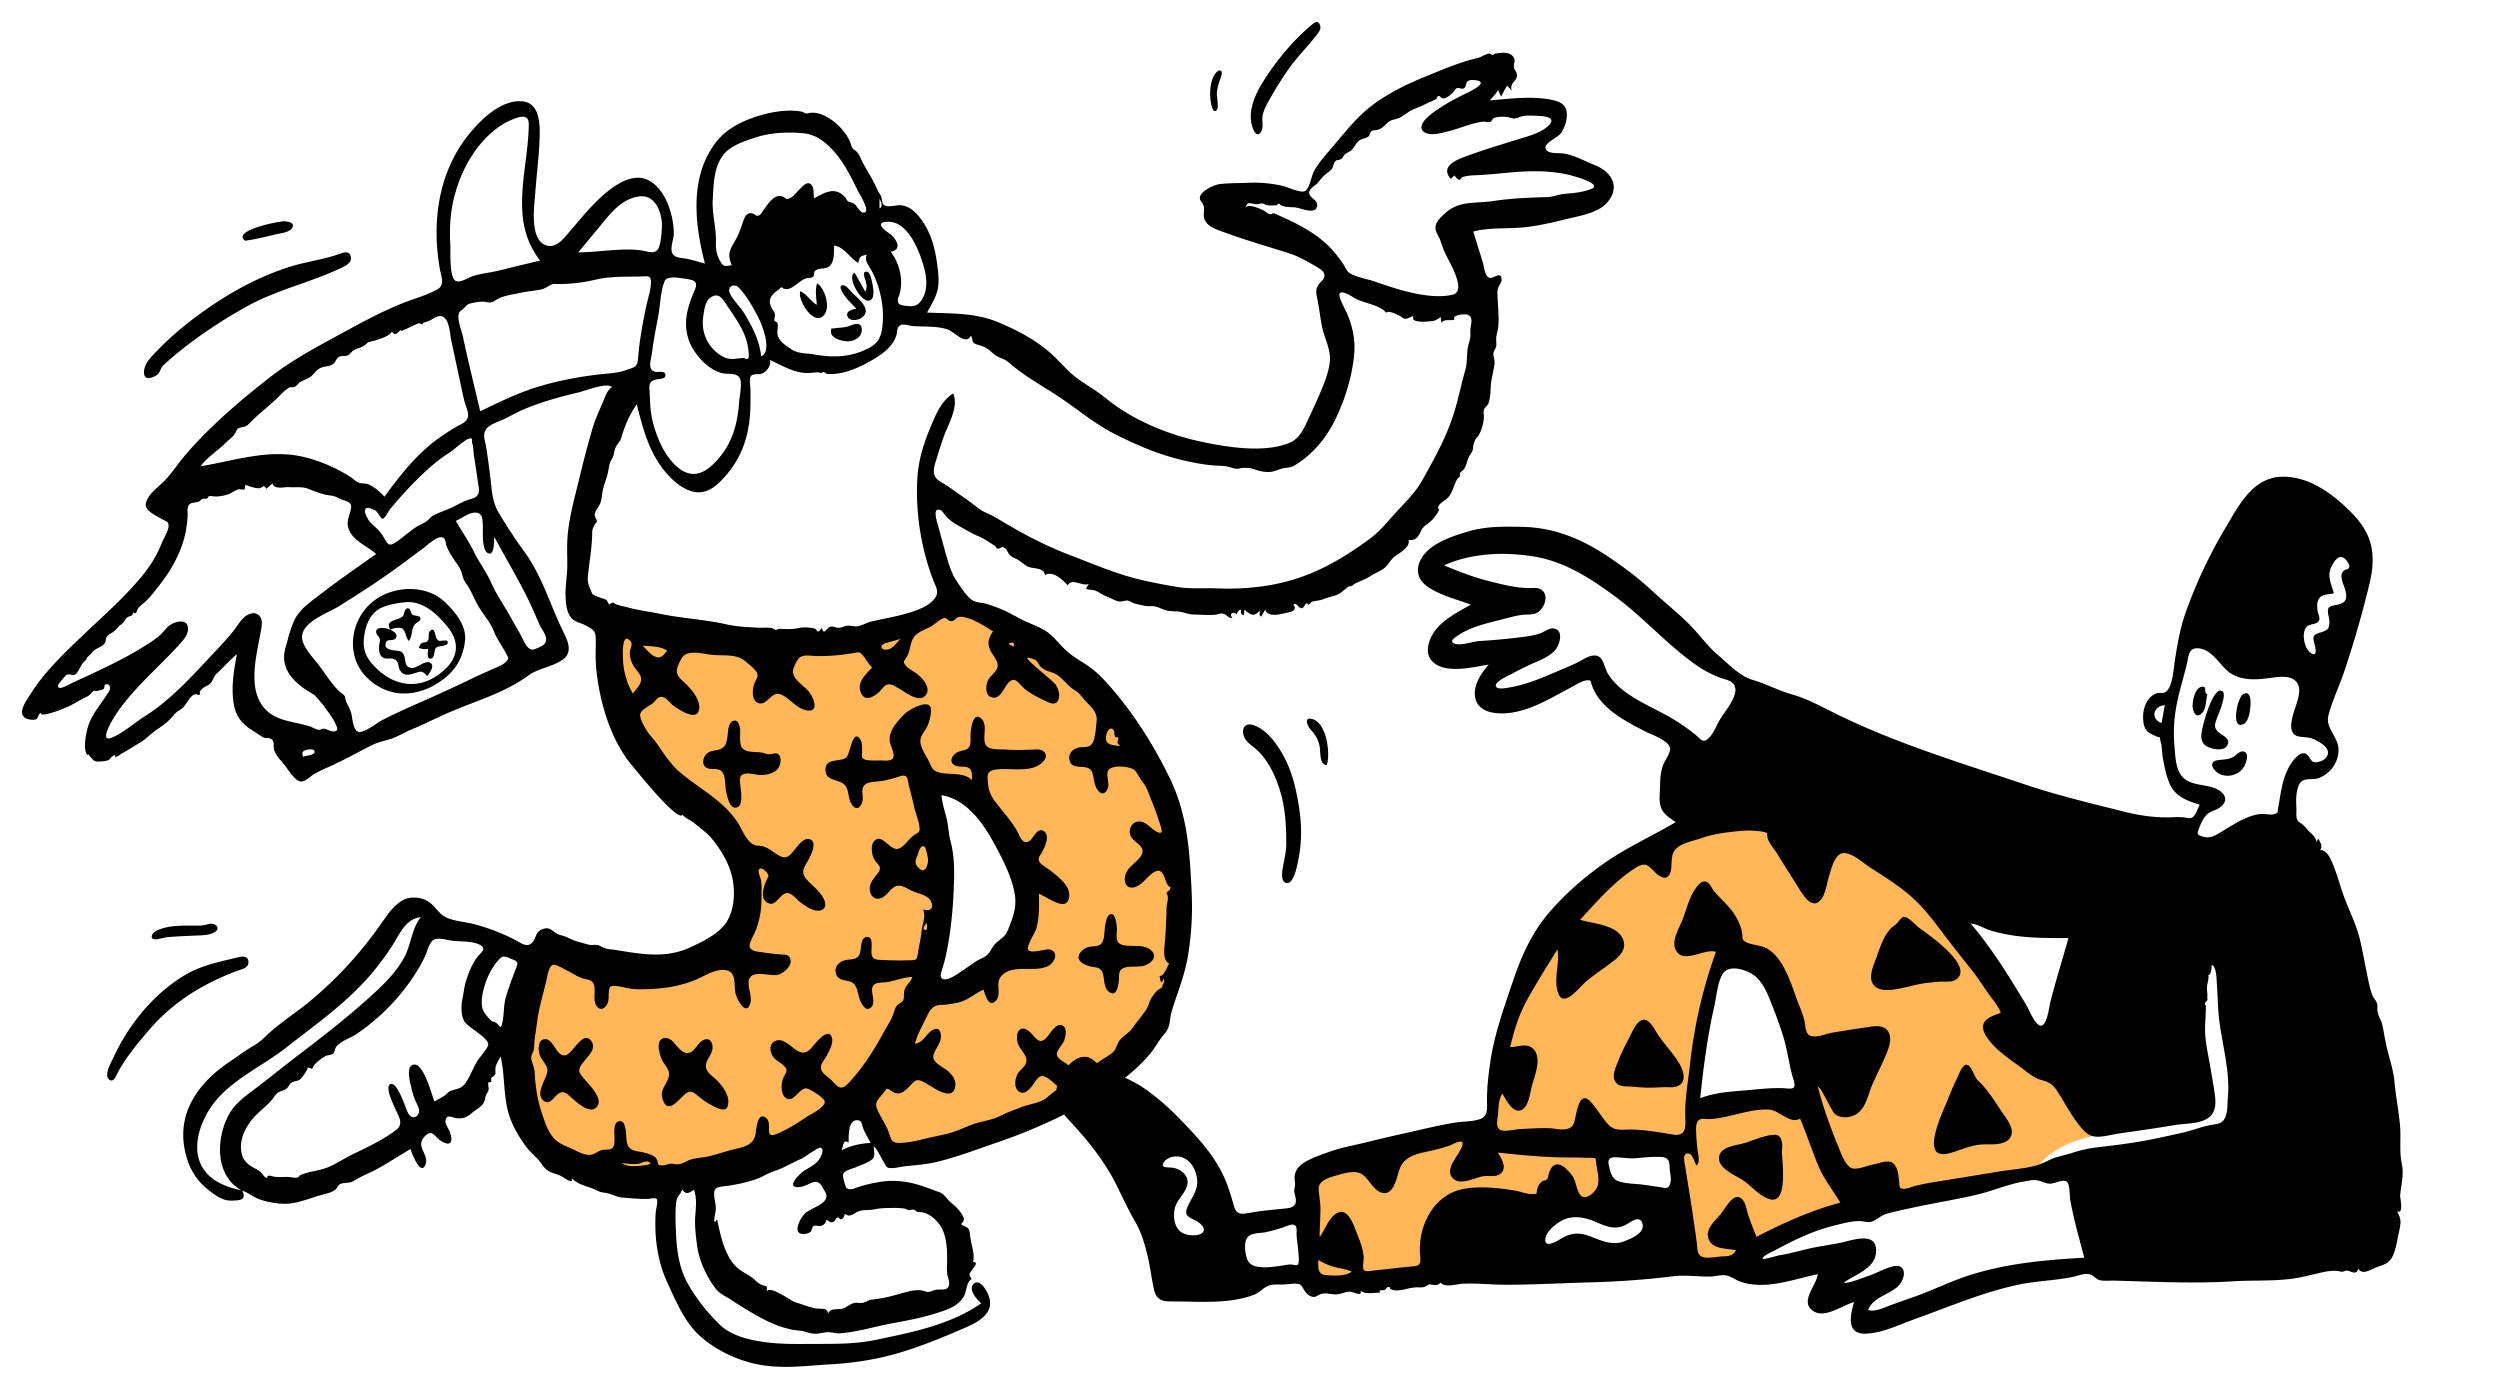 <svg xmlns="http://www.w3.org/2000/svg" width="1292" height="717" fill="none"><path fill="#FFB75A" fill-rule="evenodd" d="M532.216 472.642c-1.607 23.573-33.594 35.829-52.995 40.858 3.888-23.125 8.911-47.099 5.786-70.551-1.028-7.725-2.378-15.409-3.828-23.065a661.473 661.473 0 0 0-1.662-8.483c-.139-.687-1.264-3.693-.906-4.377.641-1.225 6.068-1.033 7.451-.979 3.563.136 7.06 1.037 10.32 2.461 6.852 2.992 12.625 8.143 17.382 13.828 11.218 13.408 19.665 32.532 18.452 50.308zM495.183 312.4c-18.569 10.996-40.937 16.897-62.117 19.773-32.265 4.382-65.209-.662-96.753-7.652-7.745-1.717-15.474-3.566-23.105-5.737-.344 22.355 5.945 43.614 18.228 62.257 10.155 15.414 23.408 28.296 34.992 42.574 10.784 13.291 19.482 28.284 19.913 45.826.181 7.322-.422 14.021-6.551 18.765-6.16 4.768-14.48 6.536-22.018 7.622-18.874 2.72-38.643 1.25-57.399-1.744-3.641-.583-7.276-1.244-10.87-2.072-4.081-.939-5.511-2.047-8.92 1.017-7.354 6.61-10.728 16.524-12.394 26.008-3.122 17.762-2.064 38.482 2.437 56.007 4.336 16.881 24.798 26.236 39.957 30.317 45.723 12.305 96.171-4.689 131.256-34.941a83.047 83.047 0 0 0 2.263-2.016c2.493 5.189 5.214 10.287 8.188 15.215 2.069 3.429 4.247 6.875 6.856 9.927.942 1.101 2.048 2.59 3.336 3.312 2.397 1.343 4.836.356 7.55-.116 20.025-3.477 40.003-8.05 59.044-15.251 28.947-10.948 54.908-28.984 68.628-57.474 6.931-14.391 10.545-30.159 12.293-45.972 2.008-18.156 2.442-36.716-2.668-54.412-9.362-32.43-33.249-58.721-59.408-78.997-16.186-12.548-33.981-23.887-52.738-32.236z" clip-rule="evenodd"/><path fill="#000" fill-rule="evenodd" d="m772.753 27.653.48-.046c2.697-.287 6.248-1.03 8.468 1.315 2.116 2.233.257 3.739.75 6.147.249 1.211 1.27 1.871 1.45 3.378.463 3.874-3.94 3.85-2.631 8.447l-2.363-2.656c-.998 1.569-1.886 3.203-2.709 4.868l-.407.836-1.644-3.418c-1.017 2.126-2.807 3.582-4.076 5.357l1.734-.147c9.855-.858 20.208-2.103 29.976-.155 3.325.664 6.886 1.82 7.716 5.483.876 3.861-.658 8.825-2.915 11.883-1.523 2.062-8.13 4.78-7.883 7.487.295 3.25 6.618 2.581 8.86 2.85 4.832.58 8.849 2.743 13.176 4.586l2.303.962c4.031 1.698 7.843 3.585 10.002 7.906 2.808 5.616-1.155 11.981-5.96 14.857-5.531 3.312-12.226 4.292-18.418 5.803l-2.903.721c-6.798 1.664-13.65 3.079-20.65 3.561-7.633.525-15.402.003-22.9 1.775l-.831.207 4.88 15.755c.665 2.15 1.13 7.818 3.656 8.194 2.173.325 5.952-3.765 6.111.961.051 1.529-1.505 3.106-1.886 4.516-.437 1.617-.267 3.333-.177 4.995l.02.414c.201 4.612.726 9.435.354 14.045-.144 1.77-.646 3.367-.992 5.093-.371 1.855.237 3.848-.178 5.578-.364 1.515-1.309 1.855-1.376 3.676-.058 1.59.734 3.085.584 4.773-.311 3.487-1.435 6.949-1.813 10.463-.349 3.223-.142 7.483-1.408 10.496-.482 1.149-1.763 1.826-2.178 2.922-.482 1.27-.039 2.645-.1 3.975-.142 3.136-1.215 7.193-2.944 9.776-.691 1.032-1.128 1.17-1.58 2.111-.144.301-.848 2.408-.916 2.772-.229 1.211-.095 1.926-.54 3.014-.133.324-1.189 1.844-1.492 2.388-1.231 2.21-1.481 4.98-2.851 6.93-.566.805-1.452 1.105-2.016 1.974-.236.366.17 1.29-.025 1.662-.303.581-1.086.903-1.404 1.447-1.616 2.766-2.238 6.17-4.175 8.862-1.523 2.115-4.812 3.14-5.665 5.486-.185.51.501 1.29.227 2.037-.459 1.256-1.797 2.782-2.628 3.882-1.923 2.546-4.864 3.383-6.299 6.175l-.681 1.338c-1.215 2.345-2.472 4.16-5.943 3.63 1.03 4.223-5.319 6.935-7.776 9.097-1.711 1.506-2.629 3.666-4.33 5.146-2.044 1.778-5.075 2.872-7.371 4.354-2.575 1.661-4.894 2.479-7.608 3.684-.866.383-1.628 1.196-2.355 1.543-.54.257-1.112.045-1.662.409-2.344 1.552-3.654 3.449-6.542 4.414-2.278.762-4.527 1.202-6.759 2.127-1.759.729-3.791.576-5.362 1.191-.726.283-1.1 1.085-1.757 1.389-.423.196-1.033-.698-1.119-.658-.899.429-1.404 2.545-2.654 2.638-1.401.104-2.331-2.513-3.524-2.144-1.585.488.277 1.324.114 1.664-.184.383-.123.872-.62 1.496-.717.901-3.751 1.323-4.85 1.59l-.858.203c-3.016.689-7.93 1.467-9.041-2.059l-2.174 3.613c-1.132-.789-.662-2.049-.57-3.163l-.387.373c-3.139 2.951-4.076 1.937-7.596-.743l-.388 2.758c-1.684-.277-1.468-1.603-1.395-2.924-1.459.443-1.799 1.196-2.324 2.545-2.219-2.406-3.986.736-1.973 1.543-1.907.867-2.745-1.026-4.144-1.639-2.098-.919-3.124.021-4.978.233-3.48.398-7.414-.069-10.939-.103-2.363-.023-3.75-.663-6.031-1.219-2.503-.611-5.121-.291-7.639-.77-2.258-.43-4.178-1.755-6.402-2.176-1.906-.361-3.807.056-5.719-.398l-1.497-.345c-1.208-.273-2.47-.552-3.442-.794-1.097-.272-2.192-1.269-3.345-1.465-1.671-.285-3.124.854-5.044.346-1.861-.492-3.829-1.611-5.649-2.381l-.492-.2c-2.82-1.101-4.528-2.996-7.381-3.308l-1.537-.157c-1.901-.21-1.846-.451-.09-2.893-3.871 1.304-8.402-3.295-10.96.633l-.699-.729c-2.7-2.77-7.294-6.891-11.021-4.456-.394-4.129-6.16-3.201-8.78-4.397-2.157-.987-3.781-2.977-5.993-3.984l-1.089-.488c-1.208-.546-1.845-.923-2.876-2.316-.898-1.213-1.164-2.738-2.782-3.252-1.185-.376-2.02 1.16-3.274.603-.532-.237-.654-1.085-1.067-1.332-2.721-1.623-5.723-3.88-8.642-5.03-3.312-1.307-6.909-3.588-10.363-5.483-2.141-1.175-4.272-2.719-5.998-4.447-.911-.91-2.02-3.041-3.202-3.52-3.473-1.408-2.465 3.381-1.768 5.987l.296 1.067c1.586 5.679 3.094 11.382 4.717 17.05l.352 1.215c1.255 4.249 2.743 8.454 5.303 12.113l.398.576c1.924 2.805 4.728 7.144 7.473 8.704 1.859 1.056 4.56 1.091 6.592 1.646 2.751.753 5.424 1.748 8.062 2.825 4.336 1.772 8.203 4.304 12.443 6.25 4.423 2.032 8.914 3.437 12.691 6.618 3.076 2.593 5.536 5.81 8.477 8.541 3.584 3.328 7.942 5.538 11.901 8.356 3.678 2.616 6.841 5.82 9.835 9.184 12.879 14.473 23.712 31.553 32.072 49.034 9.122 19.075 10.129 38.758 11.055 59.518.468 10.503-.229 21.097-1.919 31.472-1.641 10.077-5.302 18.811-8.317 28.427-1.448 4.619-.498 7.981-3.497 11.65l-.267.315c-2.879 3.288-4.872 7.264-7.692 10.617-6.253 7.434-14.416 13.977-22.633 19.097-17.144 10.68-35.522 19.331-54.558 25.962l-1.504.519c-10.288 3.52-20.668 7.503-31.24 10.078-5.513 1.343-11.235 1.693-16.864 2.313-1.886.207-7.014 1.586-8.839.543-1.262-.722-5.896-11.302-7-10.558-.115.078.677 4.435-.024 5.46-1.616 2.366-6.223 3.677-8.906 4.875l-.27.124c-1.722.807-6.442 1.74-6.753 4.052-.078.576 1.168 5.906 1.765 6.533 1.738 1.829 4.739.133 6.701-.496 3.354-1.073 6.774-1.809 10.246-2.41 7.582-1.309 14.744-.406 21.97 1.957 3.187 1.042 6.368 2.261 9.401 3.384 2.331.862 3.818 3.732 5.837 5.348 2.37 1.897 4.873 4.326 6.192 7.116.967 2.043 0 1.574.151 2.881-.654.144-.963.547-.926 1.207.312.45.748.682 1.305.695.539.618 1.542.634 2.145 1.472 1.033 1.438.957 3.967 1.237 5.637.651 3.867 2.178 7.69 1.265 11.643 3.003-.049.527 2.659-.24 3.682l-.736.968c-1.07 1.427-1.297 2.068.288 4.113-2.904 1.578-2.496 6.308-4.054 8.946-2.182 3.692-5.41 5.587-9.319 7.056-9.021 3.39-18.529 5.24-27.979 6.957-8.728 1.587-17.815 4.475-26.63 5.113-2.121.154-3.895-.507-5.96-.563-2.061-.056-4.141.651-6.206.777-3.478.213-5.601-1.308-8.52-1.535-8.333-.646-16.402-4.313-23.795-8.602-3.435-1.993-6.851-4.051-10.171-6.235l-1.416-.944c-2.95-1.991-6.211-3.207-8.387-6.09-4.813-6.375-8.606-14.634-9.581-22.553l-.216-1.751c-.5-4.095-.948-8.249-.704-12.354.288-4.815 1.033-9.667-.639-14.336l-.975.648c-1.995 1.296-3.28 1.774-5.106-.784-.912 2.845-2.75 3.273-3.128 6.874-.52 4.961-.297 9.995-.099 14.967l.058 1.316c.432 8.971 1.667 17.575 6.112 25.562 4.249 7.631 10.141 14.935 16.365 21.052 5.951 5.848 15.262 7.956 23.259 9.081 8.437 1.186 16.927 1.007 25.419.966l5.54-.016c8.98-.037 17.765-.227 26.663-2.106l7.073-1.491c16.542-3.521 33.222-7.584 47.277-17.386l-.356-.311c-2.25-2.032-6.336-6.956-3.667-9.623 3.184-3.183 6.782 3.268 7.71 5.588 3.837 9.595-5.444 14.144-12.764 17.305-10.763 4.648-21.417 9.055-32.665 12.436-11.692 3.514-22.925 5.295-34.99 6.072l-3.202.199c-11.696.773-23.274 2.221-34.948.016-11.13-2.101-22.787-7.593-31.109-15.385-7.507-7.03-12.033-17.921-16.278-27.127-5.119-11.103-6.74-23.842-5.958-35.976.075-1.157 1.264-6.21.637-6.909-.949-1.059-3.224-.279-4.434-.235-4.449.157-9.255-.416-13.522-.687-2.772-.176-5.208-1.828-8.103-2.338l-.66-.111c-1.651-.265-2.478-.323-4.134-1.124l-.32-.159c-4.575-2.327-8.704-2.336-12.658-6.08-.329-.02.041 1.176-.006 1.168.632.108-2.095.024-1.148-.011-1.087.039-3.725-2.18-4.884-2.663-1.812-.753-3.79-1.203-5.549-2.075-2.643-1.314-3.539-3.271-5.33-5.493-2.116-2.627-4.793-4.588-6.815-7.352-4.362-5.963-8.101-12.482-9.743-19.754-1.999-8.858-1.394-18.091-3.486-26.945-.989 1.897-2.199 3.614-2.643 5.741-.219 1.05.288 2.757-.257 3.647-.593.968-1.624 1.263-2.104 1.96.207-.302.171 1.725.156 1.798l-1.542.313a12.244 12.244 0 0 0 .271 3.155c-.237 2.009-.701 1.616-1.351 3.235-.494 1.229-.598 2.818-1.191 3.975-1.135 2.211-4.153 3.692-6.13 5.351l-.263.228c-2.353 2.102-4.886 2.965-8.02 2.461-1.99-.319-4.521-2.155-5.337.974-.423 1.62 1.014 3.715 1.697 5.104l.191.405c1.575 3.501 2.176 8.813-3.478 5.793-4.234-2.262-5.146-7.383-9.511-2.512-4.575 5.108 2.951 9.428.633 14.474-2.664 5.796-6.977-6.227-7.711-8.25-5.505 3.219-10.847 6.743-16.404 9.87-3.83 2.154-7.822 3.597-11.556 5.808l-.857.525c-2.741 1.734-3.831.868-6.693 1.609-2.184.565-1.871 1.974-3.314 3.164-1.814 1.497-4.883 2.163-6.475 2.568-5.696 1.454-13.347 4.884-19.852 4.751-4.062-.084-9.04-.938-12.866-2.309-3.321-1.19-5.867-3.515-8.909-4.457 2.401 4.851-1.195 4.992-5.271 5.129-4.317.145-7.418-1.933-10.807-4.431-7.464-5.501-11.459-11.919-13.459-21.062-4.399-20.11 7.108-35.558 22.928-46.227l.481-.322c4.108-2.73 8.007-5.768 12.304-8.189 3.272-1.844 5.277-4.165 8.039-6.641 6.549-5.869 14.182-10.679 20.954-16.333 13.843-11.564 25.347-24.082 35.754-38.7l.742-1.048c3.795-5.395 8.702-13.162 15.886-13.617 3.945-.249 7.806.818 10.652 3.619 2.706 2.663 4.313 5.514 8.048 6.987 4.25 1.677 9.096 1.906 13.508 3.058 4.034 1.054 7.993 2.385 11.869 3.915 3.588 1.417 7.088 2.974 10.458 4.845l1.433.809c1.975 1.089 4.167 2.012 6.008.301 2.589-2.405 1.741-5.914 5.797-7.317 3.843-1.328 4.718 1.069 7.558 2.503 1.648.831 3.577 1.001 5.289 1.878 1.849.949 3.495 1.684 5.502 2.201 1.805.464 3.77 1.151 5.58 1.529 1.462.306 2.218 0 3.601.068 1.852.091 2.48.907 4.335 1.644 1.73.688 3.861.69 5.688.984l3.294.533c3.295.53 6.593 1.041 9.911 1.4 8.966.97 17.346.535 25.604-3.337l1.759-.828c6-2.848 13.199-6.586 16.738-12.025 3.88-5.964 4.523-14.191 3.454-21.072-1.245-7.996-5.476-15.324-10.453-21.577-2.734-3.436-5.979-5.654-9.286-8.428-2.104-1.766-4.66-2.506-6.37-4.531-2.482 4.141-24.905-24.145-25.674-25.03-11.557-13.308-17.347-33.763-18.961-51-.463-4.95-.143-9.814-.184-14.767-.034-4.25-1.489-5.083-5.205-7.036-2.816-1.481-6.048-1.789-7.948-4.557-2.051-2.987-2.345-7.194-2.475-10.696-.194-5.266.895-10.418.904-15.671.009-4.922-.233-9.842.12-14.759.661-9.247 3.161-18.302 5.353-27.285l.273-1.122c2.268-9.418 4.634-18.846 7.416-28.127 1.346-4.489 3.251-8.569 5.096-12.853 1.24-2.874 2.046-6.227 4.809-8.074-2.249-2.749-14.066 1.944-16.826 2.6-9.258 2.2-18.553 4.694-27.378 8.296-3.862 1.577-7.466 3.58-11.188 5.443-2.995 1.498-7.734 2.708-9.729 5.548-1.857 2.644-.322 6.319.153 9.236.5 3.06.922 6.137 1.33 9.214l.609 4.613c.916 6.897.842 13.813 4.494 19.919 4.129 6.899 8.503 13.605 13.237 20.095 8.9 12.2 12.876 26.068 19.224 39.484l.677 1.41c2.401 4.937 5.503 10.942.014 14.91-5.429 3.923-12.521 4.353-18.029 8.39-12.176 8.924-27.099 13.01-40.782 18.958-6.611 2.874-12.984 6.14-19.635 8.877-3.699 1.522-6.99 3.752-10.847 4.918-3.211.971-6.275 1.583-9.309 3.087-6.642 3.292-13.132 7.006-19.849 10.118-3.439 1.594-6.992 2.992-10.253 4.942-2.163 1.294-4.613 4.332-7.21 3.628-2.876-.78-5.976-5.917-7.695-8.175-2.044-2.685-5.211-5.337-5.728-8.783-.333-2.223.494-4.196-1.937-5.16-.718-.285-2.169-.054-3.132-.442-1.585-.637-3.133-1.945-4.609-2.845l-.718-.444c-6.23-3.908-9.44-7.537-10.499-15.292-1.135-8.304.316-16.412 1.78-24.576-3.791 3.281-6.976 6.848-10.554 10.233-1.487 1.408-1.653 3.092-2.862 4.595-1.087 1.35-2.679 1.628-3.974 2.664-1.012.81-1.086.957-1.681 1.84-.318.473.374 1.278-.261 1.698-.564.374-1.388-.538-2.418-.266-2.261.595-4.68 5.601-6.083 6.898-1.131 1.044-3.103 1.829-4.813 3.837l-.232.281c-2.544 3.205-5.25 4.975-8.557 7.284-3.113 2.173-5.448 4.782-8.574 6.653-3.105 1.859-6.302 3.888-9.563 5.734-1.132.641-1.706 1.438-3.038 1.689-.243.045-.488-1.046-.616-1-.623.218-.545.413-1.21.788-.656.37-1.073 1.408-1.927 1.83-1.135.56-3.608.719-4.848.749-2.796.067-2.688-.647-4.363-2.25-.286-.275-.982-1.243-1.054-1.346-.078-.11-.716.19-.785.087-1.896-2.831-.847-8.597-.232-11.703 1.693-8.551 7.156-13.786 11.477-20.901 1.461-2.409.023-4.973-2.412-3.278.622-.433-.11 1.661-.128 1.685-.633.818-2.548.955-3.515 1.197l-.16.044c-.998.3-1.008-.348-1.753.135-1.394.903-1.612 2.03-3.413 2.84-2.729 1.225-5.178 2.787-7.798 4.2l-.992.521c-1.111.571-15.401 6.72-14.99 3.573-1.637.936-.935 2.343-2.32 3.276-1.117.754-4.484.199-5.581-.503-4.172-2.666.08-8.467 1.925-11.411l.09-.142c7.123-11.508 16.584-20.699 26.29-29.967l.788-.752c10.743-10.251 22.061-20.035 31.428-31.575 4.228-5.21 7.445-10.395 9.905-16.655.966-2.454 3.679-6.579 3.509-9.153-.133-1.99-1.366-2.028-3.163-3.067l-.55-.326c-2.914-1.686-8.572-4.16-8.062-7.667.657-4.526 6.16-8.504 9.15-11.471 4.394-4.357 7.669-9.652 11.711-14.314 4.296-4.956 8.85-9.705 13.568-14.257 9.468-9.132 19.756-17.667 30.149-25.722 9.681-7.503 20.178-13.406 30.88-19.233l5.271-2.866c10.717-5.838 21.346-11.681 32.752-16.15 5.544-2.174 12.139-3.966 17.298-6.926 3.927-2.253 1.869-6.73 1.224-10.359-4.397-24.754-.766-50.828 15.673-70.554l.487-.58c6.266-7.393 16.146-16.598 26.561-15.604 7.767.741 8.861 9.274 8.856 15.599-.008 9.827-1.371 19.778-2.126 29.597l-.157 2.14c-.542 6.926-3.333 25.615 6.672 27.321 4.586.782 8.062-3.877 10.712-6.939l.165-.19c3.821-4.372 7.452-8.919 11.445-13.139l.809-.847c6.432-6.67 18.084-17.159 27.733-13.198 9.663 3.966 14.094 18.649 14.036 28.038-.023 3.696-3.09 9.415.681 11.644 1.695 1.002 4.285.923 6.182 1.342 3.099.682 6.156 1.636 9.225 2.442l-.301-1.182c-4.879-19.38-7.322-41.845 4.402-59.322 4.87-7.262 11.379-11.303 19.393-14.367 7.608-2.91 18.485-5.28 26.596-3.59 1.212.251.975.794 2.488.909.632.048 1.335-.317 1.967-.351 2.157-.118 3.671.072 5.736.877 3.719 1.45 7.21 4.016 9.922 6.925a28.018 28.018 0 0 1 4.323 6.073c.675 1.289 1.048 3.376 1.858 4.517.433.61 1.428.99 2.202 1.824 1.422 1.533 2.229 4.222 3.273 6.044l1.122 1.946c2.238 3.866 4.425 7.593 6.228 11.732.492 1.13 1.399 2.176 1.85 3.215.51 1.172.321 3.172 1.13 4.123 1.838 2.157 6.543.201 9.089.486 4.203.469 7.149 2.986 9.673 6.214 5.389 6.895 7.672 14.395 8.888 22.886l.316 2.309c.533 4.005.966 8.236.116 12.169-.932 4.316-3.472 8.021-5.444 11.898 12.534.529 24.747.021 36.576 4.91 10.523 4.349 20.746 9.8 29.05 17.711 4.237 4.036 7.909 8.582 12.746 11.953 4.772 3.327 9.642 6.081 14.139 9.798 8.418 6.959 19.613 12.849 29.791 16.689 10.586 3.994 22.149 6.61 33.342 8.153l1.244.166c9.621 1.235 21.101 1.631 30.17-1.956 4.956-1.961 7.275-6.62 9.417-11.215l1.988-4.264c1.654-3.559 3.29-7.134 4.812-10.74l.508-1.211c1.951-4.682 3.898-9.824 4.362-14.841.504-5.471-2.082-10.41-3.466-15.581-1.39-5.193-1.76-10.494-2.826-15.737l-.352-1.743c-.688-3.544-.652-5.066 2.1-8.06l.212-.227c3.584-3.808.347-5.836-3.202-7.863l-2.123-1.218c-3.52-2.015-6.98-3.92-10.916-5.195-10.094-3.269-20.218-6.132-30.227-9.673l-2.813-1.011c-3.895-1.372-9.947-3.063-11.296-7.344-.691-2.193.301-4.512-.3-6.7-.396-1.447-2.165-2.731-1.967-4.275.448-3.475 7.426-6.582 10.226-6.927 4.453-.55 9.168-.481 13.693-.638l1.127-.045c6.115-.276 12.052.297 18.017 1.67 2.534.584 8.764 3.747 11.242 2.628 2.282-1.03 3.428-8.115 4.696-10.37 2.452-4.366 5.786-8.005 9.008-11.794 6.856-8.063 13.056-16.246 21.64-22.612 8.02-5.948 17.051-10.36 26.25-14.15l4.548-1.875c7.628-3.129 15.476-6.208 23.321-8.072 2.031-.482 3.833-2.07 5.877-2.19.762-.045 1.117.803 1.733.725.445-.055.944-.736 1.288-.766zM424.005 593.128c-1.144-.302-7.611 4.553-9.329 5.432l-.109.054c-3.395 1.576-6.695 3.278-10.06 4.897-3.051 1.467-6.182 2.126-9.166 3.802-3.26 1.832-6.801 2.871-10.414 3.792-3.44.876-6.825 1.473-10.315 1.911l-1.05.126c-3.136.363-4.719 1.05-4.48 4.524.249 3.63 1.319 5.551.608 9.169l-.171.801c-.391 1.901-.961 6.006 1.077 2.392l.457 2.214c1.654 7.917 4.146 18.088 10.377 23.26 2.718 2.256 6.191 3.557 8.772 6.044l.457.436c1.023.961 1.794 1.545 3.356 2.184 1.167.477 1.158.058 2.242.82.307.216-.046 2.087-.049 2.417 1.945-3.267 12.103 4.785 15.041 5.658 3.583 1.065 7.253 2.737 10.979 3.199 2.261.28 5.298-.58 5.758 2.586 1.177-3.283 5.421-1.692 8.076-2.757 1.926-.772 3.399-2.323 5.513-2.732 1.551-.3 3.05.271 4.587-.11 1.594-.396 2.382-1.358 4.209-1.587l1.861-.235a73.433 73.433 0 0 0 4.563-.71c3.394-.654 6.329-1.565 9.676-2.489l1.2-.328c2.99-.8 6.361-1.539 9.271-.888 1.267.284 1.772.746 3.024.655 1.295-.093 2.919-1.142 4.546-1.212l.444-.013c2.572-.05 4.734.346 5.46-2.147.505-1.742-.733-4.39-.926-6.141-.212-1.911-.066-3.815-.037-5.73l.016-1.277c.052-6.457-.324-13.95-4.489-19.044-2.182-2.668-4.676-4.681-8.017-5.497-1.403-.342-1.936-.017-3.401-.506-.454-.684-1.074-1.01-1.86-.975-.642.065-1.277.171-1.906.316-1.63-.439-1.489-.764-3.063-.944l-.501-.052c-.933-.089-2.294-.182-3.006-.176l-2.715.012c-2.807.016-5.826.096-8.49.684-2.864.633-5.547.099-8.132.99-2.801.966-4.288 3.612-7.255 1.371l-.308 1.002c-.278.864-.566 1.353-1.73 1.799-.573.22-.884-1.272-1.928-.817-.777.339-1.024 1.608-1.695 1.955-2.024 1.043-2.049-.042-3.822-.851l-.162.419c-.53 1.338-.989 2.133-2.498 2.647-1.165.396-3.148-.499-4.169.224-.72.509-.67 2.041-1.382 2.785-1.056 1.104-3.245 1.44-4.665 1.18-4.94-.903-.038-9.334 2.358-11.123 2.811-2.098 8.173-3.584 10.032-6.701 1.289-2.165-.269-3.861-1.42-5.932l-.111-.201c-3.28-6.124-6.753-.75-11.88-.244-7.737.764-.116-6.853 2.397-8.46 2.786-1.784 5.875-3.098 7.756-5.933l.165-.26c.849-1.388 2.674-5.091.433-5.685zM217.479 473.985c-8.095.883-11.004 9.021-15.01 15.13-4.72 7.194-9.925 13.867-15.903 20.058-11.794 12.215-25.464 21.889-38.774 32.303-11.511 9.006-25.524 15.234-35.37 26.309-8.161 9.178-15.067 25.806-6.725 37.165 4.335 5.9 12.116 8.811 19.034 10.19-13.426-7.574-13.064-25.791-7.001-38.086 3.514-7.127 9.919-11.127 16.017-15.805 6.809-5.221 13.452-10.652 20.284-15.848 13.385-10.181 26.769-20.617 39.161-32.008l1.172-1.086c5.457-5.093 10.721-10.614 14.369-17.165 3.692-6.628 3.971-15.204 8.746-21.157zm17.165 12.298c-2.638-.19-8.048-1.994-10.404-.662-2.281 1.29-3.202 5.243-4.126 7.466-1.5 3.612-3.455 6.973-5.562 10.269a106.03 106.03 0 0 1-18.894 22.116c-3.593 3.189-7.456 6.241-11.433 8.935-3.127 2.117-8.067 3.482-10.428 6.522-.823 1.061-.738 2.832-1.775 3.678-.78.635-2.821.606-3.87 1.196-2.072 1.167-6.273 4.172-6.759 6.608l-2.395-.802c.204 1.095-2.711 5.048-3.56 5.887-1.489 1.47-3.333 1.006-4.909 2.125-1.066.758-1.37 2.073-2.387 2.898-1.366 1.11-3.302 1.246-4.713 2.342-1.152.894-1.798 2.174-2.706 3.274-2.587 3.137-5.897 5.56-8.719 8.473-4.916 5.078-8.899 12.659-7.015 19.943.803 3.102 2.803 4.957 5.478 6.585 1.294.787 2.774 1.33 3.933 2.333 1.301 1.124 1.991 2.924 3.774 3.419-.454-2.28 2.415-.899 3.676-.741 2.237.282 4.483.111 6.725.09 1.353-.013 3.558.59 4.82.366 1.505-.268.814-.843 1.844-1.305 4.187-1.876 9.191-2.154 13.521-3.786 4.663-1.758 8.657-4.604 13.099-6.768l3.701-1.797c6.546-3.183 13.361-6.606 19.067-10.927 4.399-3.331 1.201-7.314-.586-11.465l-.232-.542c-1.023-2.326-4.814-10.41-2.15-11.712 2.819-1.379 6.065 7.168 6.945 9.257l.082.192c.84 1.911 1.418 4.298 2.557 6.054 1.362 2.1 4.082 2.289 5.175-.59.86-2.264-1.465-5.359-2.211-7.425-.647-1.791-1.153-3.662-1.594-5.521l-.554-2.387c-.76-3.411-1.778-9.469 1.97-9.723 5.126-.348 9.154 15.893 10.472 19.129 1.854-1.177 3.788-1.99 5.552-3.311.94-.707 1.432-1.612 2.601-2.1 3.256-1.361 5.381-.834 7.746-3.989 2.322-3.095 3.701-6.909 5.522-10.294 1.736-3.224 4.658-5.861 6.239-9.059 1.779-3.595-10.506-9.575-12.211-12.753-1.662-3.099-1.726-7.604-1.06-11.055l.074-.366c.704-3.305.905-6.478 1.981-9.756l.371-1.113c1.326-3.899 2.946-7.807 5.499-11.051l.209-.257c1.909-2.29 4.588-3.926 1.008-5.89-3.473-1.904-9.513-1.731-13.388-2.01zm100.162 114.048c-1.258-.403-3.224.756-4.452 1.009-3.089.637-5.807-.059-8.89-.245 2.362 1.765 5.34 1.679 8.138 1.478l1.167-.091c2.111-.188 8.055-.863 4.037-2.151zM496.443 318.76l-.346.004c-2.149.067-2.579 2.344-4.627 2.26-1.544-.064-2.246-2.209-4.001-1.484-2.18.901-4.565 3.25-6.787 4.434-2.258 1.203-5.085 2.234-7.062 3.874-3.566 2.957-2.749 7.833-4.978 11.619l-.197.321c-1.139 1.79-2.092 2.209-.189 4.381 1.51 1.725 3.901 2.722 5.696 4.12l.276.219c2.992 2.431 7.66 7.835 3.482 11.464-3.2 2.778-9.173-1.794-12.103-3.49l-.156-.09c-1.911-1.076-4.534-3.197-6.868-2.589-1.798.468-3.199 2.936-4.556 4.102l-.293.247c-2.878 2.38-6.93 4.361-8.813-.132-2.264-5.402 2.562-9.545 5.818-13.054-2.254-2.012-3.271-4.68-5.209-6.726-1.399-1.48-1.851-1.199-3.837-.844-6.587 1.175-12.931 1.728-19.653 1.656-2.663-.028-6.412-.975-8.738.75-1.188.88-2.509 3.841-3.087 5.26-2.023 4.965 4.157 8.437 7.344 11.795l.17.186c2.465 2.799 6.169 11.18-.77 10.068-5.426-.87-8.749-6.367-13.502-8.279-5.013-2.016-7.527 7.201-12.349 4.094-2.889-1.863-2.199-7.195-1.195-9.895.776-2.09 2.173-3.061 1.318-5.22-.735-1.855-4.205-4.473-5.702-5.806-4.59-4.086-10.957-3.116-16.732-3.494l-.476-.038c-4.88-.459-13.23-3.096-16.026 1.628-.838 1.418-2.274 4.428-2.479 6.118-.416 3.41 2.76 5.276 4.857 7.423l.419.433c2.833 2.962 6.441 7.408 6.277 11.573-.199 5.054-4.289 4.166-7.677 2.504a37.711 37.711 0 0 1-5.468-3.288c-1.721-1.252-3.618-4.102-5.723-4.605-2.365-.566-3.168 1.28-4.672 2.759-1.791 1.764-6.098 3.305-6.896 5.802-.641 2.006 1.822 6.103 2.731 7.803 1.445 2.703 3.735 4.763 5.508 7.244 3.724 5.208 7.031 10.743 11.928 14.974 10.049 8.681 21.967 14.285 29.752 25.615 2.865 4.171 5.297 12.293 10.702 12.554 4.698.227 6.501 2.285 10.385 4.747 3.812 2.416 5.376 1.276 7.854-1.59l.322-.375c1.556-1.828 4.742-6.605 7.688-6.224 5.337.688 1.141 8.837-.315 11.34l-.628 1.062c-2.492 4.312-2.497 6.128 1.37 9.966l.227.224c2.715 2.648 6.512 5.774 7.712 9.51 1.522 4.737-2.711 5.862-6.478 4.362-2.296-.914-4.405-2.494-6.359-3.984-1.669-1.272-3.713-3.995-5.784-4.424-4.442-.92-6.136 7.468-10.824 4.985-4.483-2.372-1.84-8.838-.48-11.921.894-2.028 1.452-1.942.014-3.768l-.15-.189c-.818-1.016-2.856-2.735-3.852-1.38-.74 1.007.841 4.448 1.013 5.502.432 2.654.303 5.473.278 8.177l-.003.674c-.009 6.452-.798 11.264-2.986 17.181-.662 1.787-3.711 6.631-3.061 8.499.766 2.201 3.695 2.365 5.611 2.648 3.369.496 6.743.96 10.14 1.213 1.792.135 3.802-.205 4.837 1.588 2.185 3.784-2.986 8.172-6.08 8.933-3.823.94-12.226-2.429-14.512 1.631-1.936 3.435 1.331 8.98.351 12.784-1.983 7.689-7.144-1.786-7.754-4.872-1.003-5.071.979-11.85-6.343-12.044-5.187-.138-10.645 3.769-15.352 5.556-6.948 2.637-13.724 3.843-21.133 4.249-3.051.166-6.12.251-9.174.115-3.387-.152-6.612-1.399-9.915-1.606-3.261-.203-3.314.526-3.552 3.54-.167 2.09.164 4.344-1.079 6.235-2.332 3.547-5.226 2.045-6.1-1.486-.714-2.884.679-7.664-1.044-10.105-1.09-1.542-3.187-1.492-4.847-1.999-3.005-.918-5.458-2.686-8.218-4.072l-.596-.29c-1.522-.718-5.313-3.163-6.955-2.753-2.225.555-3.004 6.335-3.434 8.138-1.384 5.805-3.07 11.622-4.182 17.479-.672 3.542-.914 7.154-1.607 10.685-.482 2.455-.328 4.903-.646 7.196-.327 2.357-1.749 2.856-1.268 5.344.453 2.34 1.536 4.138 1.669 6.688.381 7.315 1.392 14.266 3.764 21.242l.611 1.805c1.449 4.264 3.133 8.823 6.442 11.889 2.759 2.555 6.707 3.664 10.016 5.339l.79.395c1.99.98 4.101 1.873 6.348 1.976 3.019.14 4.228-1.943 6.986-2.542 1.68-.366 3.784.251 5.178-.985 2.864-2.54-1.196-12.676 3.418-13.839 3.951-.996 3.637 7.532 3.875 9.608.772 6.764 5.2 5.291 10.519 6.972l.923.294c1.658.544 3.466 1.284 4.253 2.861.999 2.002-.249 2.906 2.619 3.085 1.725.106 3.379-.925 5.183-.881.895.021 1.701.336 2.629.329 2.853-.019 4.599-1.676 7.15-2.493 2.909-.931 6.269-.913 9.27-1.665 3.536-.886 7.039-1.968 10.539-2.987l.545-.153c5.394-1.465 11.809-1.827 13.036-8.067l.055-.311c.456-2.847.961-11.742 5.432-8.315 3.575 2.74-1.299 10.986 5.241 8.368 5.265-2.106 10.372-5.287 15.094-8.467l.742-.502c2.118-1.438 10.09-5.096 9.166-8.159-.527-1.746-7.916-6.595-9.694-6.514-3.75.172-6.874 8.646-10.915 4.446-2.053-2.136-1.892-7.175-.778-9.739 1.361-3.132 3.049-3.89.067-6.686-1.385-1.297-3.245-2.09-4.551-3.476-2.331-2.474-3.392-7.35.397-9.038 4.162-1.855 8.161 3.159 11.332 4.991 4.786 2.763 6.658-.697 9.735-4.2l.329-.369c1.877-2.073 6.827-7.173 7.956-1.635.602 2.95-1.867 7.179-3.235 9.636-1.031 1.855-2.915 3.713-2.498 5.991.421 2.31 3.642 4.101 5.158 5.648l1.758 1.821c2.511 2.556 4.017 3.42 7.595-.418 4.468-4.792 8.296-10.053 11.848-15.581 3.44-5.353 6.227-10.882 9.463-16.29 1.369-2.287 1.73-4.788 2.9-7.123.894-1.783 3.055-2.167 3.74-3.449.638-1.193.21-3.888.669-5.331.856-2.692 3.236-4.178 4.085-6.735-4.43-.026-9.084 2.119-13.531 2.68-3.012.381-6.199-.22-7.144 2.715-.899 2.791 2.312 8.353-1.089 10.63-1.855 1.241-3.018-.287-4.123-1.799-2.707-3.707-1.69-10.531-6.328-11.878-3.012-.874-6.477-.611-7.333-4.392-.8-3.542 1.709-5.834 4.813-6.652 3.051-.803 5.794.192 7.415-3.062 1.121-2.248.156-8.23 3.507-8.922 3.805-.786 2.588 5.761 2.66 7.692.163 4.376 2.629 4.048 6.254 4.207 3.601.158 7.118.262 10.701.195l3.681-.094c2.755-.088 2.908-.422 3.494-4.308.535-3.53 1.374-6.87 1.762-10.521.479-4.51 2.226-7.046.899-11.409 3.406 1.109 5.757-.399 3.923-4.302-1.444-3.076-6.736-3.929-9.615-5.237l-.435-.204c-3.458-1.666-6.3-4.059-9.73-1.242-2.071 1.701-3.687 4.502-6.421 5.256-3.384.935-5.548-2.076-5.387-5.259.172-3.429 2.479-5.403 4.315-7.951 2.442-3.392-.472-4.145-2.057-7.106-1.2-2.241-1.853-6.86-.165-9.029 3.929-5.053 8.282 4.822 12.601 3.713 2.871-.737 5.594-5.219 8.069-6.943 2.263-1.578 3.189-1.329 2.959-4.062-.284-3.366-1.943-6.972-2.719-10.364l-.134-.633c-.75-3.834-1.972-7.476-2.772-11.254l-.14-.706c-.528-2.806-.628-4.624-4.322-3.501l-.23.072c-3.431 1.11-6.575 2.018-10.182 2.492l-.407.049c-2.983.321-7.43.176-8.398 3.475-.702 2.388.514 4.989-.398 7.52-1.299 3.603-3.71 3.787-5.669.331-1.375-2.425-1.143-5.35-2.234-7.863-2.267-5.216-10.46-2.74-10.971-8.803-.583-6.929 6.976-4.482 10.546-6.817 2.286-1.493 3.238-15.276 7.308-9.737.841 1.146.998 2.902 1.037 4.469l.024 1.639c.049 2.08-.504 3.516.967 4.316 1.913 1.042 6.98.606 9.626.715l.274.014c6.978.425 5.911-2.644 3.9-8.057-2.216-5.964 2.701-11.419 6.82-15.671l.212-.219c2.293-2.36 13.418-8.657 13.785-2.488.152 2.557-.778 6.266-1.806 8.545-1.197 2.656-3.763 4.975-3.658 8.056.125 3.629 3.374 7.779 4.799 11.061l.325.745c.966 2.193 1.597 3.239 4.126 4.043 5.316 1.69 13.477-.327 17.402 4.224-.153-1.972.473-4.572-1.168-6.035-1.566-1.398-4.195-.86-6.08-1.23-5.604-1.098-3.422-6.29.802-7.725 1.677-.57 3.75-.547 4.885-2.123 1.164-1.62.753-4.418.811-6.369l.011-.249c.146-2.681 1.229-12.392 5.649-8.095 3.461 3.365.273 9.534 2.153 13.374 1.428 2.915 7.242 2.308 10.204 2.498l.198.014c5.442.439 10.583.172 15.99-.049 4.116-.168 6.445 3.208 3.185 6.473-6.216 6.227-17.419 2.594-25.071 4.068-4.316.832-3.568 3.666-3.236 7.327.424 4.677 2.168 7.232 5 10.829l.286.364c3.295 4.167 6.966 8.3 9.615 12.93l.155.283c1.397 2.618 2.693 7.203 6.232 5.093 2.163-1.289 4.068-7.317 7.463-5.166 3.691 2.337.299 8.786-1.101 11.281-.896 1.596-2.039 2.486-1.241 4.323.773 1.778 4.465 3.663 5.876 4.832l.616.506c3.154 2.574 7.338 5.784 8.651 9.647 1.016 2.991.334 7.545-3.544 7.074-3.772-.459-8.201-3.811-11.701-5.243l.017 4.243c.006 4.715-.136 9.422-1.478 13.994-.56 1.91-5.197 8.858-4.09 10.637 1.552 2.494 9.001-.889 11.581.027 4.415 1.569 1.866 6.77-1.265 8.402-7.193 3.747-19.117-1.589-24.592 5.678-2.654 3.522.537 8.971-2.343 12.137-3.895 4.28-5.588-3.051-6.545-5.625-4.171 2.005-8.172 5.503-12.702 6.648-1.926.486-4.37.744-6.171 1.068-1.364.246-2.294.096-3.724.219-4.41.378-5.819 4.227-7.462 7.616-1.96 4.05-4.245 7.977-5.298 12.396 3.793-.269 5.611-4.592 8.343-6.584 3.766-2.748 5.475.17 4.931 4.139-.432 3.145-4.472 7.247-3.705 10.059.728 2.669 5.079 4.621 7.071 6.265 2.617 2.162 4.693 4.747 4.136 8.388-.516 3.37-2.811 4.035-5.892 3.119-3.91-1.162-7.377-4.062-11.017-5.844-3.637-1.782-4.565.345-7.093 2.902l-.353.354c-2.691 2.658-5.052 4.113-8.552 1.714l-.693-.47c-1.948-1.298-1.725-.784-3.517 1.516l-.146.185c-2.284 2.873-4.665 4.299-3.088 8.054 1.657 3.948 4.255 7.5 5.824 11.546 1.32 3.406 1.234 5.963 5.364 5.956 4.081-.007 8.727-.969 12.688-1.969 4.632-1.171 9.4-1.95 13.994-3.245 4.076-1.149 7.862-3.101 11.852-4.493 4.47-1.558 9.633-2.093 13.854-4.233 3.557-1.804 6.918-2.988 10.654-4.443 3.965-1.543 8.912-2.075 12.455-4.324 2.746-1.741 4.701-4.461 7.949-5.401-2.138-1.575-6.746-6.679-9.556-6.43-2.243.2-3.778 3.715-5.159 5.313l-.477.546c-1.715 1.932-3.901 3.953-6.384 1.918-2.465-2.02-1.859-6.308-.547-8.749 1.388-2.588 4.898-4.216 4.659-7.455-.217-2.948-3.566-5.522-4.446-8.409-1.736-5.702 1.365-10.453 6.298-5.873l.299.285c2.896 2.834 4.509 6.434 8.142 2.615l.177-.195c1.884-2.159 5.596-8.805 8.882-5.56 1.616 1.598.803 5.085.218 6.955-.689 2.207-3.681 4.818-3.873 6.922-.233 2.573 3.633 4.24 5.256 5.524 2.429 1.92 4.617 5.076 7.706 5.941.004-1.201 2.458-1.799 3.274-2.389 1.61-1.164 2.837-2.829 4.451-4.028 2.566-1.909 5.724-3.65 8.086-5.498 1.649-1.29 2.034-3.424 3.001-5.259 1.52-2.885 5.135-4.433 7.032-7.116 2.33-3.297 5.168-6.554 7.38-9.853 1.559-2.327 1.456-4.579 3.237-6.809.984-1.234 1.652-2.494 2.92-3.406.908-.654 1.704-.942 2.308-1.448-.71.411.603-2.912.556-1.524.036-1.068.54-1.291.044-2.732l-.083-.225-.822 2.161c-1.147-.772-1.044-2.281-1.227-3.462 2.25.375 3.774-4.615 4.919-6.409-3.216-1.328-2.618-6.878-2.333-9.602.515-4.895.579-9.572.88-14.469.131-2.143-.027-4.763.408-6.871.394-1.902.39-2.16.32-3.91-.02-.516-.618-.869-.516-1.536.142-.91 1.403-1.139 1.652-1.871l.212-.631c.34-1.042-.101-.182-1.088-1.333-2.115-2.47-2.089-9.181-6.504-7.369-2.791 1.144-5.382 4.798-7.856 6.609-6.98 5.111-10.542-1.667-6.283-7.687 1.849-2.615 7.94-6.243 7.338-9.8-.547-3.25-5.276-4.663-6.312-7.869-1.072-3.313 1.018-7.122 4.686-7.012 3.708.112 5.895 3.641 8.821 5.206 4.123 2.205 2.494-1.783 1.669-4.411l-.04-.126a122.295 122.295 0 0 0-3.417-9.643l-.556-1.354c-1.419-3.395-2.391-7.277-4.755-10.046-1.558-1.825-2.386-4.222-3.948-5.966-2.061-2.299-11.942-3.105-13.788-.144-1.516 2.429.979 6.914-.418 9.759-1.734 3.536-4.255 2.35-5.766-.671-2.742-5.485.074-10.485-7.489-10.856l-.949-.035c-2.595-.115-4.962-.553-5.521-3.69-.582-3.256 1.755-5.535 4.676-6.212 2.597-.602 5.44.375 7.149-2.175 1.574-2.348 1.987-8.832 2.273-11.616.411-4.017-2.374-6.876-5.107-9.604-2.088-2.085-3.594-4.775-6.062-6.176-4.278-2.43-7.072-7.648-11.486-9.131l-1.501-.499c-1.626-.551-3.227-1.184-4.534-2.361-1.121-1.008-1.532-2.549-2.65-3.495-.495-.42-3.987-1.803-4.459-1.301-.885.94 13.138 11.614 14.703 13.946 1.364 2.033 2.511 5.776 1.107 8.139-1.676 2.824-4.762.962-7.095-.164l-.306-.146c-3.499-1.626-6.892-3.415-9.901-5.864-1.343-1.094-3.771-4.606-5.639-4.571-4.369.084-5.688 10.884-11.454 8.994-3.352-1.098-2.938-6.079-1.852-8.57 1.181-2.712 4.971-4.675 5.102-7.723.128-3.04-3.373-6.248-4.29-9.117-1.04-3.257-.177-5.962 1.915-8.607l-2.502-1.562c-4.233-2.625-9.987-5.957-14.294-6.005zm-53.206 260.172c-5.232-.371-4.55 8.768-4.693 11.65-2.73-2.175-2.723 1.515-3.61 3.895 4.631-2.401 9.826-3.589 15.017-3.799-1.398-2.65-3.058-5.24-4.041-8.083-.564-1.63-.54-3.512-2.673-3.663zm-150.44-33.747c3.226-1.201 8.268-12.058 12.26-7.801 5.85 6.237-8.059 12.093-5.303 17.301 2.037 3.846 13.197 12.482 8.505 17.538-3.971 4.28-11.985-4.319-14.849-6.629-5.834-4.707-7.572 6.83-12.239 3.415-5.466-4 2.367-12.276 1.69-16.416-.44-2.702-3.068-4.857-3.947-7.494-.815-2.449-1.111-7.819 2.636-8.075 4.814-.328 6.018 10.108 11.247 8.161zm50.303-8.694c5.35-1.129 7.48 8.627 12.911 7.631 2.708-.495 4.267-4.278 6.269-5.831 3.32-2.575 5.986-.859 5.974 3.103-.009 3.526-3.202 5.824-3.413 9.14-.234 3.692 3.457 5.495 5.745 7.836 2.756 2.821 5.896 6.959 5.812 11.118-.106 5.287-3.397 4.188-6.809 2.612-3.5-1.617-5.83-3.245-8.604-5.505l-.893-.735c-2.329-1.936-3.778-2.287-6.176-.312l-.211.178c-3.384 2.924-8.805 10.652-11.329 2.019-1.388-4.744 2.179-7.14 3.219-11.297.851-3.399-1.664-5.38-3.165-8.099l-.13-.241c-1.397-2.685-3.831-10.64.8-11.617zm-223.32-40.978 1.924-.463c2.468-.622 6.625-1.793 6.697 2.237.053 3.021-3.682 3.67-5.922 4.481l-.162.06c-18.079 6.85-33.19 16.232-45.76 31.014l-1.358 1.601c-5.196 6.148-10.271 12.453-14.14 19.502l-.113.215c-.834 1.64-2.153 5.284-4.267 3.953-3.237-2.037.547-8.713 1.75-11.189l.12-.253c7.809-16.819 19.877-32.017 35.805-42.021 8.131-5.107 16.339-6.975 25.426-9.137zm144.694.129-1.372-.585c-2.245-.949-3.46-1.242-5.433 1.019-3.281 3.764-5.725 8.351-7.155 13.128l-.27.928c-1.086 3.853-2.162 9.318-.166 12.783.626 1.085 2.935 3.882 3.887 4.632.554.438 1.678.595 2.323.993 1.047.643 1.392 1.701 2.596 2.297 1.957-4.929 1.045-10.705 2.619-15.831 1.292-4.207 2.796-8.308 4.332-12.393l1.32-3.501c.833-2.211-.912-2.738-2.681-3.47zm306.116-11.895.035-.336c.238-2.554.599-11.717 4.043-10.968 1.976.43 2.503 5.884 2.546 7.413l.007.43c.01 3.991-1.311 7.397 3.925 8.282 4.002.676 9.718-.509 13.165 2.045 4.776 3.538.409 7.692-3.59 8.585-4.62 1.033-12.166-1.226-12.378 4.772l-.01.737c-.069 3.083-.837 11.117-5.089 7.978-4.708-3.475-.408-12.218-7.503-12.83l-.29-.029c-4.283-.476-11.676-3.542-5.974-8.783 4.463-4.099 10.081.884 11.113-7.296zm-84.047-72.814c.365 4.085 1.634 8.051 2.665 12.004.977 3.743.943 7.721 1.937 11.375 2.27 8.33 2.115 17.012 1.719 25.573l-.122 2.535c-.476 9.602-1.47 18.983-3.305 28.424-.618 3.184-1.314 6.15-2.258 9.185l-.623 1.942c-.465 1.534-.795 3.389.934 4.032 2.744 1.022 8.767-3.647 10.966-5.101l.136-.089c1.816-1.174 3.576-2.42 5.336-3.677 1.781-1.273 3.995-1.928 5.698-3.188 2.306-1.706 3.135-4.91 5.348-6.809 2.497-2.143 4.636-3.268 5.93-6.512l.73-1.835c2.202-5.591 3.871-10.627 2.735-17.06-1.291-7.316-4.647-14.554-8.069-21.098l-.852-1.619c-6.335-11.957-14.681-25.57-28.905-28.082zm-382.459 67.371c1.613-.07 4.153-1.086 5.658-.875 2.618.366 3.987 2.84.838 4.492-3.004 1.576-6.659 1.445-9.962 1.587l-.411.02c-4.606.236-9.227.388-13.822.813-2.132.197-9.215 2.853-7.8-1.08.662-1.84 3.1-2.696 4.708-3.251 4.926-1.698 10.431-1.659 15.54-1.678 1.748-.007 3.504.047 5.251-.028zm374.624-1.412c-.211.728-2.361 3.046-.92 3.613 2.072.814 1.143-3.149.92-3.613zm164.011-96.781c-1.233-4.252 1.224-6.798 5.377-5.259 7.506 2.78 12.93 11.108 16.284 17.857 3.763 7.57 5.595 15.852 6.901 24.128 1.381 8.758 1.579 16.858.054 25.587l-.452 2.459c-.801 4.176-2.882 13.31-6.752 11.207-2.033-1.104-1.584-5.004-1.321-6.773.67-4.5 1.904-8.518 1.927-13.142.043-8.757-.441-17.936-2.868-26.396-2.296-8.001-6.168-16.619-12.455-22.39-2.443-2.243-5.715-3.895-6.695-7.278zm-164.965 57.444c-2.135-1.28-3.035 3.088-3.603 4.494l-.268.668c-1.091 2.768-1.224 3.908 1.389 6.252 3.21 2.879 4.553-2.887 4.307-5.128l-.013-.107c-.136-.965-1.054-5.725-1.812-6.179zm-98.856-64.994c2.309-.765 2.864 1.351 3.344 3.066.882 3.153-.687 8.357 1.377 10.949 2.023 2.541 7.036 1.836 9.887 2.324 1.312.223 2.697.828 4.027.884 1.239.053 3.089-.782 4.234-.277 2.434 1.074 1.721 5.579.596 7.252-1.97 2.926-5.817 3.746-9.082 3.766-2.585.015-6.081-1.277-8.584-.581-2.889.805-2.393 2.966-2.135 5.534l.047.467c.324 2.909 1.811 11.319-2.509 11.454-2.872.09-4.064-4.814-4.648-7.556l-.212-1.002c-.775-3.547.124-9.724-3.657-11.074-2.479-.885-6.053.565-7.703-2.235-1.099-1.864-.152-4.469 1.252-5.896 1.916-1.946 4.409-1.524 6.779-2.362 3.201-1.133 3.581-3.563 4.052-6.747l.046-.353c.274-2.299.347-6.772 2.889-7.613zm298.351 4.391-.137-.159c-1.393-1.693-3.425-6.316.914-5.23 7.14 1.788 9.029 15.4 8.188 21.311l-.131.825c-.275 1.649-.547 2.385-2.203.894-1.873-1.688-1.456-6.671-1.901-8.879-.762-3.79-2.164-5.919-4.73-8.762zm-514.814 11.042c-.488-1.079-3.501-.697-4.287-.405-2.077.772-2.159 1.346-1.532 3.498 1.12-.677 6.923-.645 5.819-3.093zm412.798-11.005c-1.876-1.653-3.239 1.508-3.588 3.275-.987 5.01 3.875 4.851 7.397 5.259-2.791-2.261-.899-2.045-1.047-4.586-2.873 1.103-1.554-2.886-2.762-3.948zM140.819 249.826l-3.184 2.777-.247-.336c-1.591-2.1-1.265-.273-3.374.045-1.376.208-5.812-.991-7.113-1.899l-.492 2.532c.185.192-3.242-.08-3.042-.135-1.958.539-3.6 2.034-5.562 2.686-2.157.717-4.377 1.113-6.626 1.083-1.028-.014-2.061-.392-3.1-.154-.531.121-.605 1.064-.926 1.165-.825.262-1.798-.003-2.593.268-.568.195-1.166 1.05-1.772 1.341-1.783.854-4.126.079-5.36 2.03-.796 1.259-.377 4.386-.471 5.67-.177 2.442-.422 4.875-.867 7.283-1.815 9.842-6.676 19.03-12.717 26.935l-2.236 2.901c-2.007 2.603-4.153 5.296-6.408 7.257-1.34 1.165-2.575 1.883-3.547 3.493-.748 1.238-.517 2.966-2.36 1.784-.523 2.278-1.219 1.418-2.733 2.337-1.686 1.024-1.591 2.104-2.796 3.323-.484.489-1.202.79-1.611 1.218l-1.525 1.602-.815.863c-1.116 1.182-3.209 1.754-4.16 3.098-.678.958-.359 2.196-.922 3.161-1.476 2.535-4.741 2.577-6.44 4.795-.308.402-.829.99-1.245 1.387l-.164.151.024-.019c.138-.112-1.23 1.215-1.325 1.17l-.004-.016c-.3.529-.554 1.345-.924 1.667-2.173 1.897-2.386 3.194-3.925 5.694-2.166 3.52-3.373.834-5.807 1.723-.488.179-4.44 4.98-4.481 5.433-.296 3.37 5.9-.561 6.937-1.037 3.777-1.734 7.554-3.466 11.313-5.237l3.014-1.426c7.03-3.343 14.033-6.822 20.678-10.871l2.28-1.385c2.8-1.707 5.615-3.486 8.1-5.575 2.54-2.135 4.123-5.26 7.281-6.516 3.376-1.342 7.647-1.776 7.592 3.059-.036 3.22-2.937 6.233-4.98 8.468-10.554 11.546-23.07 21.987-31.894 35.006l-.76 1.143c-1.567 2.426-8.836 14.546-1.464 11.325 5.993-2.618 10.984-7.189 16.412-10.721l.71-.454c13.121-8.243 24.436-20.895 35.1-32.257l1.45-1.541c3.121-3.306 6.211-6.671 9.042-10.232 1.778-2.236 3.231-4.918 5.369-6.832 2.084-1.868 5.509-3.245 7.786-.937 1.699 1.723 1.472 4.419 1.09 6.751l-.259 1.486c-2.184 12.608-7.902 32.07 4.091 41.769 6.037 4.883 14.463 4.974 21.53 7.379 1.531.52 2.89 1.637 4.553 1.687.553.017 1.375-.628 2.203-.614 1.903.033 4.791 2.393 6.753.989 2.576-1.843-10.113-17.77-11.956-18.787l-.593-.332c-8.69-4.925-16.908-12.365-13.9-23.303l.445-1.647c1.189-4.438 2.408-9.216 4.389-13.267 2.417-4.938 6.93-8.226 11.174-11.508 10.129-7.837 20.473-15.071 30.951-22.425-4.473-4.046-11.41-6.458-13.963-12.313-1.295-2.972-.735-5.279.108-8.056l.289-.945c1.215-3.969.908-5.237-2.976-6.387-2.89-.855-4.117-2.243-7.067-2.527-4.222-.409-7.66-1.99-11.58-3.489-3.083-1.178-5.766-.621-9.089-.801l-.457-.03c-2.51-.186-8.048 1.451-8.852-1.923zm88.508 28.248c-2.64-2.048-8.284 3.561-10.471 5.19l-.118.086c-4.489 3.227-8.862 6.612-13.328 9.868-9.806 7.147-20.142 13.755-30.428 20.187l-.379.232c-6.128 3.656-20.796 8.696-18.208 17.65 1.344 4.652 6.124 9.405 8.926 13.201 3.059 4.144 6.061 8.827 9.683 12.505.853.866 2.512 1.675 3.104 2.679.52.881.255 1.555.596 2.445.838 2.177 2.083 3.965 2.754 6.261.798 2.746.883 10.064 4.507 9.923 3.161-.123 9.215-4.967 11.963-6.349a340.014 340.014 0 0 1 15.929-7.516c10.398-4.574 20.562-9.134 30.769-14.114 2.489-1.214 5.035-2.303 7.554-3.452l1.883-.875c2.257-1.074 5.937-2.212 7.569-4.148l.27-.328c1.196-1.482.792-1.588-.234-3.597a37.68 37.68 0 0 0-1.183-2.115l-.826-1.389c-1.45-2.458-3.091-4.829-4.131-7.502-1.813-4.664-4.476-7.743-7.248-11.918-2.875-4.328-4.335-9.227-7.427-13.474-1.7-2.334-1.657-3.808-2.586-6.411-.779-2.183-2.552-4.206-3.799-6.162l-.698-1.101c-1.155-1.833-2.244-3.669-3.005-5.721-.418-1.127-.437-3.277-1.438-4.055zm96.512 53.312c-4.306-4.952-4.042 5.824-3.909 8.875l.034.714c.249 5.873 2.075 12.587 5.171 17.467 1.259-2.101 3.814-4.263 4.154-6.795.387-2.886-2.199-4.824-3.584-7.037-1.484-2.373-2.472-5.197-2.156-8.015.187-1.673 1.606-3.697.29-5.209zM192.162 311.33c10.265-8.732 27.896-9.693 37.839-.118l.563.547c5.262 5.167 10.589 11.882 9.748 19.446-.923 8.289-4.518 14.75-11.144 19.784-12.352 9.387-27.756 10.608-39.425-.708-11.073-10.739-9.103-29.151 2.419-38.951zm34.529 7.547-.281-.277c-4.508-4.434-10.339-7.982-16.856-7.376l-.819.082c-4.612.485-10.967 1.641-14.429 4.564-4.361 3.678-5.96 9.696-6.304 15.142-.384 6.052 2.208 10.22 6.498 14.356 10.144 9.78 22.731 11.082 33.815 1.997 4.416-3.621 7.852-8.222 7.215-14.253-.591-5.595-4.978-10.417-8.839-14.235zm-18.299-.715c.617-.907.567-4.047 2.622-3.741 1.258.187 1.219 2.441 1.998 3.14.893.801 3.502.468 4.097 1.476 1.028 1.735-1.614 2.466-2.517 3.439-2.326 2.503-1.141 6.006-3.325 8.794-1.683-1.808-1.577-5.32-3.411-6.491-1.063-.677-5.293-.247-6.027.732l.354.182c1.664.881 3.879 2.426 2.121 4.33-1.503 1.63-4.246-.296-4.947 2.372-1.166 4.436 6.216 3.355 7.979 4.427 3.381 2.053.439 8.391 5.841 8.362 2.674-.016 6.864-4.381 9.392-2.517 2.274 1.676-.723 5.319-1.817 6.733-2.273-2.588-2.853-2.63-5.709-1.719l-1.061.341c-2.571.81-5.268 1.393-7.066-1.336-1.479-2.247-.468-4.816-3.273-6.052-2.058-.907-4.622.611-6.541-1.475-1.396-1.518-1.245-3.724-1.147-5.611.052-.995.602-2.408.352-3.399-.288-1.144-1.45-1.758-1.755-2.762-1.193-3.925 4.953-3.036 7.206-1.912-3.382-5.528 4.777-4.588 6.634-7.313zm13.765 8.095c3.21-3.416 2.171 4.446 4.809 4.934 1.153.213 4.904-1.059 4.385 1.159-.42 1.791-4.932 1.2-6.052 2.474-1.102 1.254-.49 5.287-2.656 5.561-2.329.293-1.422-3.725-1.422-5.09-1.812.333-3.124.234-4.821-.53.478-.794.683-1.833 1.495-2.375.902-.605 2.046-.061 2.948-.983 1.343-1.372.11-3.87 1.314-5.15zm109.925 7.383c1.958 1.848 4.07 4.74 6.636 5.755 3.054 1.208 4.243-.997 6.074-3.103-3.757-2.531-8.424-2.138-12.71-2.652zm133.346-3.449c-2.553.725-5.115 1.419-7.661 2.178-3.688 1.099-2.376 3.901.956 3.3 2.762-.5 4.771-3.703 6.705-5.478zm-219.544-65.272c-3.463-.176-7.262 2.993-10.31 4.261 2.832 4.963 6.169 9.781 8.748 14.819l.54 1.083c2.666 5.486 6.408 10.292 8.881 15.877 2.64 5.961 6.432 11.398 9.645 17.077 1.331 2.349 2.638 4.712 3.973 7.059l1.346 2.341c1.186 2.038 2.789 6.266 4.709 7.639 1.36.971 2.2.751 3.83.051l1.301-.569c1.924-.854 3.649-1.804 3.701-4.088.052-2.345-2.128-5.051-3.102-7.067-1.424-2.944-2.648-5.993-3.995-8.973-5.764-12.744-13.133-24.619-19.676-36.958l-.021.197c-.16 1.884.032 8.82-2.609 8.43-4.108-.608-3.184-11.267-3.31-14.516l-.086-1.685c-.156-2.445-.61-4.828-3.565-4.978zm277.917 69.344c.689-2.445-.619-2.56-2.601-1.594l2.601 1.594zm176.702-179.966-.217-.122c-1.665-.969-6.351-4.161-7.829-2.671-1.338 1.346 2.891 8.634 3.756 10.596l.049.113c2.617 6.293 4.129 12.977 3.649 19.831-.837 11.974-4.955 24.999-10.3 35.685-4.656 9.31-11.789 17.511-20.667 22.881-1.997 1.209-4.007.931-6.239 1.513-2.769.722-4.564 1.892-7.612 1.807-2.65-.073-4.585-.586-6.912-1.439-2.057-.754-3.221-.66-5.5-.701-1.11-.02-2.414.5-3.315.474-1.546-.046-2.055-.29-3.629-.78-2.591-.806-5.154-.71-7.84-.9-5.696-.406-11.386-1.505-16.934-2.822-12.231-2.902-23.061-7.562-34.254-13.14-10.944-5.456-19.97-13.339-30.169-20.027-8.596-5.638-17.614-10.562-25.313-17.36-2.223-1.963-4.626-2.092-6.922-3.765-1.869-1.361-3.121-2.868-5.256-4-1.378-.732-4.729-1.334-5.726-2.189-1.143-.981-.56-2.776-1.634-3.784-2.476 5.343-8.674-2.252-12.224-3.336-5.818-1.776-11.69-1.21-17.649-1.647-1.694-.124-4.794-1.269-6.399-.475-1.976.975-1.586 2.776-2.037 4.687-1.263 5.357-6.205 9.43-10.704 12.182l-.878.532c-7.506 4.505-16.222 8.589-24.879 7.724-.21-.445-.544-.692-1.003-.74-.516-.263-.996-.138-1.439.373l-1.622-.341a1.634 1.634 0 0 1-.216-.053c-2.235.119-4.896.551-7.395.267-6.312-.716-11.739-4.099-17.415-6.669.95 2.562-1.39 5.669-3.519 6.83-1.732.944-5.06.05-6.226 1.481-1.064 1.305-.268 5.289-.246 6.841.047 3.488.068 6.979-.077 10.465-.573 13.805-4.45 25.207-13.764 35.426l-.448.486c-4.045 4.34-9.013 8.004-15.225 6.588-5.494-1.251-10.198-5.397-13.842-9.506-8.846-9.98-12.226-23.023-15.403-35.648-3.612 5.034-6.162 10.915-7.84 16.854-.692 2.455-1.973 3.185-2.985 5.218-1.103 2.216-.695 4.034-2.08 6.26-1.384 2.23-1.436 4.297-1.991 6.896-.651 3.068-1.943 5.937-2.612 8.993-.5 2.297-.489 4.644-1.327 6.863-.697 1.843-2.683 3.847-2.868 5.824-.139 1.471 1.149 2.347 1.065 3.605-.063.945-.814.896-1.069 1.516l-.191.446c-.678 1.515-1.08 1.819-1.135 3.981l-.005.306c-.055 5.618-.927 11.154-1.602 16.723l-.142 1.194c-.305 2.649-.914 5.658-.183 8.29l.086.259c.389 1.095 1.828 4.697 1.902 4.762.73.648 2.813 1.448 4.042 1.878l.416.143c2.851.957 2.991.662 4.172 3.557l.389-.281c2.177-1.547 1.663-.649 3.268.034 1.596.679 3.418.958 5.226 1.41l.602.158c5.697 1.572 11.349 2.224 17.135 3.418 10.726 2.211 21.609 2.792 32.314 5.007l1.887.409c5.52 1.249 10.978 1.4 16.631 1.712 2.405.133 4.857-.322 7.219.287.409.105.963.786 1.348.802.845.032 1.327-.515 2.006-.502 2.822.056 6.113.365 9.413-.287l.582-.125c1.74-.405 3.632-.415 5.417-.219l.444.054c.867.112 1.889.137 2.665.566.398.221 1.133 1.459 1.55 1.457.184 0 1.649-1.66 1.914-1.843 1.463 4.452 2.007-.606 4.957-.777 1.319-.076 2.546.733 3.929.639 1.584-.106 2.969-1.097 4.739-1.109 1.763-.012 3.035.493 4.574.348 2.28-.215 4.94-1.92 7.37-2.487 8.924-2.085 17.503-3.183 26.048-6.953 2.701-1.191 6.215-3.519 7.51-6.276 1.234-2.626-.445-5.289-1.401-7.744-6.433-16.534-9.4-35.198-8.384-52.931.489-8.52 2.694-16.381 5.871-24.237l1.552-3.787c2.492-6.036 5.426-12.413 11.058-15.904 3.117 6.508-2.55 16.001-4.777 22.156a184.406 184.406 0 0 0-3.1 9.418l-.473 1.587c-.84 2.849-2.466 6.537-1.117 9.474.98 2.135 3.607 3.289 5.474 4.469 2.734 1.726 5.318 3.68 7.971 5.532l1.141.787c2.665 1.81 5.158 3.705 7.693 5.686 3.005 2.352 6.393 3.259 9.598 5.202 11.699 7.091 23.252 13.396 35.994 18.406l4.113 1.592c10.962 4.272 21.828 8.836 33.073 11.612 6.636 1.639 13.953 3.003 20.705 4.114 6.35 1.043 13.19.39 19.642.654 14.54.595 29.097-.823 42.939-5.504 13.225-4.471 25.279-11.832 36.45-20.108 5.59-4.141 9.326-9.105 14.002-14.148l1.102-1.18c4.249-4.525 8.719-9.07 11.77-14.482l1.766-3.141c5.863-10.453 11.41-20.786 14.969-32.348 2.217-7.203 3.686-14.615 5.752-21.86 1.063-3.727.712-7.029 1.19-10.778.377-2.953 1.687-5.449 1.479-8.454l-.043-.454c-.341-2.844 2.275-7.766-1.583-9.005-1.533-.492-8.114.148-6.573 2.488-2.133 1.004-5.145-.583-6.723 1.702a7.245 7.245 0 0 1-.327-2.957c-2.358 1.323-2.492 1.932-4.878 2.148l-.311.025c-1.405.1-3.101.348-4.678.247l-.76-.05c-2.09-.15-4.522-.51-3.677-2.868-1.301.36-2.762 1.489-4.178 1.38-1.502-.116-1.841-1.085-3.035-1.621l-.239-.109c-1.646-.76-5.747-2.764-6.515-1.288-3.178-4.145-11.365-4.934-15.898-7.398zm-456.649 74.207c.364-1.81-.185-2.383-1.647-1.719a5.33 5.33 0 0 0-2.018 1.1c-2.802 1.744-5.282 4.32-8.124 6.158-3.996 2.586-7.699 5.504-11.224 8.708-6.801 6.18-13.257 13.168-19.126 20.233-.896 1.077-2.736 5.169-4.173 5.064-.798-.058-2.366-3.481-3.347-4.083-.646-.397-3.496-1.637-4.321-1.503-3.219.519.572 6.548 1.63 7.606 2.723 2.72 4.993 4.303 6.884 7.773l.353.638c1.854 3.312 2.752 3.916 6.287 1.451 3.311-2.308 6.347-5.023 9.66-7.316 1.854-1.282 4.039-1.937 5.835-3.285 1.313-.985 2.212-2.413 3.729-3.137 3.487-1.669 7.179-2.783 10.712-4.633 1.981-1.038 3.989-2.035 6.049-2.905 1.429-.603 4.143-1.026 5.262-2.158 1.969-1.994 1.138-4.332.772-6.976-.665-4.785-1.397-9.56-2.141-14.334-.305-1.954-.214-4.911-1.052-6.682zm-15.401-64.993c-2.323-.731-4.501 1.311-6.473 2.17-1.028.448-2.314.939-3.43 1.143.106.578-.121.851-.68.82l-1.205-.651c-2.837.944-5.479 2.645-8.359 3.635-.49.477-.95.444-1.378-.097a14.905 14.905 0 0 1-1.924 1.877c-1.331.372-1.612.129-2.433-1.068-1.616 2.588-6.072 3.728-8.801 4.659-.852.291-1.737.389-2.535.617l-.387.113c-1.307.393-.7.377-2.11 1.506-1.816 1.455-3.965 1.579-5.907 2.755-1.085.659-1.803 1.921-2.854 2.523-1.559.892-2.992.059-4.624.844-1.355.651-1.591 1.952-2.454 2.984-2.116 2.532-4.31 1.486-7.237 2.809-2.42 1.096-3.266 3.135-5.024 4.448-1.758 1.312-4.138 1.853-5.964 3.217-.769.574-1.453 1.787-2.411 2.094-1.448.466-1.943-.043-2.935.457-.387.195-.791.541-1.167.827l-.223.163c-1.647 1.146-3.591 3.398-5.445 5.133-3.262 3.055-6.693 5.813-10.018 8.813-1.534 1.385-2.912 2.983-4.483 4.318-1.626 1.381-3.626.906-5.024 1.936-.803.591-1.266 2.226-1.968 3.14-1.244 1.62-3.046 2.782-4.472 4.234-4.128 4.199-9.368 7.236-12.872 12.054 17.27-2.87 34.707-8.919 52.518-5.012 8.681 1.903 17.72 5.867 25.209 10.665 1.227.785 2.304 2.004 3.601 2.628 1.819.874 3.463.297 5.29 1.013 2.609 1.023 6.794 4.212 8.357 6.482l1.103-1.508c8.108-11.043 16.716-21.709 28.094-29.558 2.802-1.933 5.664-3.794 8.625-5.472l.45-.248c2.044-1.097 4.311-2.009 4.906-4.46.521-2.148-.922-5.127-1.502-7.147-.887-3.092-1.479-6.259-2.153-9.404-1.657-7.727-3.317-15.453-4.967-23.182l-.075-.383c-.614-3.352-.929-10.714-4.659-11.887zm126.569-19.315-1.118-.166c-2.738-.422-9.148-1.647-10.379 1.201-2.196 5.083-2.25 12.207-3.261 17.643l-.983 5.222c-.765 4.062-1.505 8.131-2.068 12.225l-.23 1.756c-.469 3.787-2.827 9.641 2.207 10.143 1.305.131 4.717-.838 4.71 1.746-.004 1.923-3.151 1.851-4.411 2.081-4.699.862-3.907 3.497-3.716 7.654l.075 1.654c.187 4.124.411 8.174 1.408 12.231 2.116 8.614 6.339 18.693 13.491 24.327 8.484 6.685 15.602 1.142 21.436-5.94 6.427-7.803 9.046-17.616 9.752-27.543l.04-.596c.173-2.719 1.779-10.062.297-12.511-1.663-2.749-5.734-1.849-8.441-2.352-7.723-1.435-15.452-10.129-17.893-17.291-3.196-9.378-.394-17.588 3.253-26.191 1.692-3.988-.785-4.769-4.169-5.293zm-18.6 1.346c-.015-3.35-2.084-2.76-5.052-2.661l-.2.006c-7.718.194-15.902-.156-23.425 1.655-6.705 1.615-14.178 2.407-20.936 2.195-2.597-.08-4.044 2.161-7.088 2.831-3.476.764-7.056.936-10.524 1.707-3.603.802-7.809 1.31-11.178 2.825-1.324.595-2.509 1.681-3.92 2.075-1.657.463-2.499-.177-4.11-.274-1.767-.107-6.202.551-7.929 1.302-.709.309-1.901 1.753-2.585 2.343-1.12.967-1.807.974-2.328 2.539-.981 2.956 1.37 8.558 2.017 11.562a878.692 878.692 0 0 0 2.805 12.659c2.017 8.75 4.155 17.47 6.197 26.213l5.941-2.833c7.926-3.768 15.902-7.415 24.337-9.929 10.738-3.201 21.819-5.275 32.956-6.447 4.208-.442 7.829-.544 11.753-1.906l1.048-.382c3.357-1.197 5.099-1.116 5.493-5.233l.024-.281c.714-9.183 2.313-17.974 4.202-27.018.851-4.079 2.52-8.77 2.502-12.948zm-161.68-14.072.445-.159c2.27-.824 5.183-2.005 6.071 1.196.81 2.922-2.011 4.562-4.183 5.611-16.144 7.797-33.867 11.524-49.662 20.324-14.992 8.352-29.95 18.466-42.697 30.051-2.278 2.07-1.496 4.298-4.597 5.91l-.366.183c-3.385 1.628-6.013 1.009-5.206-3.643.652-3.768 3.909-6.842 6.466-9.485l.254-.263c7.035-7.342 14.929-13.878 23.168-19.789 14.162-10.163 29.818-18.846 46.536-23.881 7.832-2.359 16.05-3.37 23.771-6.055zm201.038 26.52-1.176-1.774c-1.644-2.447-3.512-4.674-6.756-2.867-3.388 1.887-3.764 6.093-4.311 9.549l-.043.271c-1.382 8.456 2.158 16.571 9.757 20.948 3.884 2.237 6.749 1.176 10.71.891.74-.054 1.883.853 2.362.508 1.027-.737.632-2.82.511-3.971l-.014-.145c-.802-9.136-6.124-16.069-11.04-23.41zm55.33-31.129c-.184 3.106.197 6.986-1.598 9.721-2.199 3.352-5.94 1.166-8.317 3.471-.745.722-.2 2.264-1.047 2.999-.949.822-2.691.443-3.859.889-3.006 1.147-5.58 4.412-8.648 5.306-1.401.408-1.362-.003-2.694-.021-.735-.953-1.407-.949-2.015.013-.678.517-1.351 1.038-2.02 1.565-2.797 2.373-3.864 4.327-2.37 7.821.543 1.267 1.703 2.405 1.931 3.803.19 1.158-.549 2.394-.163 3.503.489.263.975.533 1.457.81.234.662.284 1.339.15 2.034.108 1.46-.414 2.707-.075 4.195.808 3.555 4.137 5.438 6.897 7.378 3.545 2.49 7.559 2.101 11.695 2.778l.428.074c8.258 1.504 17.106 1.543 24.961-1.831l.983-.428c2.964-1.316 5.982-2.944 7.503-5.899 1.761-3.423 1.982-8.063 2.003-11.836.038-7.605-2.311-16.894-6.007-23.569-1.323-2.389-3.855-5.208-2.289-8.105l-1.239.342c-2.267.649-2.47.981-3.243 3.978-4.527-2.657-6.914-7.937-12.424-8.991zM380.424 147.7c-2.791-.824-4.149 1.556-3.381 3.478 1.431 3.588 5.462 7.301 7.536 10.697 4.21 6.888 7.978 14.123 8.794 22.281 5.98-2.678.447-16.422-1.631-20.433l-.95-1.794c-1.627-3.039-3.354-6.083-5.373-8.857l-.477-.65c-1.166-1.58-3.32-4.368-4.518-4.722zm58.369 20.811.915-.34c2.54-.928 5.355-1.688 5.671 1.907.342 3.873-3.535 6.252-7.073 6.32h-.33c-3.027-.059-8.987-1.631-8.554-5.475.205-1.809.409-.998 1.902-1.23l.153-.027c2.475-.479 4.807-.22 7.316-1.155zm-3.63-21.035c1.925-.668 4.548 3.236 5.686 4.27l1.41 1.278c3.471 3.189 8.182 8.164 2.474 11.511-1.911 1.12-5.898 1.528-6.778-1.131-.957-2.896 2.667-3.326 4.548-3.994-2.419-2.527-5.418-5.201-7.098-8.308l-.44-.864c-.468-.935-1.081-2.318.198-2.762zm-12.909-1.076c4.132 2.584 7.569 13.319 2.912 17.166-5.09 4.204-13.177-8.621-11.554-13.105 3.384 1.634 5.346 5.15 8.498 7.122-.198-3.694-.971-7.557.144-11.183zm36.972-31.8c-6.537-.014-3.882 3.017-.216 5.61l.439.305c3.323 2.273 7.52 8.347.899 9.626 4.729 6.102 6.785 15.313 4.28 22.67l-.139.392c-1.395 3.807.308 4.449 3.735 4.864l.419.049c3.075.347 5.419.102 7.33-2.574 4.903-6.868 2.257-16.232-.373-23.357l-.128-.343c-2.456-6.589-7.833-17.225-16.246-17.242zm-11.769 30.866-.046-.169c-.432-1.505-2.154-5.5.77-4.82 1.546.36 2.169 3.906 2.431 5.021l.133.582c.565 2.525 1.596 8.208-1.254 9.2-4.433 1.543-12.009-12.235-7.918-14.267l.133-.06 5.451 9.777c.988-1.713.748-3.437.3-5.264zM763.02 41.532l-.464-.073c-1.567-.223-3.301-.198-4.159.643-1.079 1.06-.379 2.982-2.14 3.638-1.255.468-2.094-.717-3.502-.119-.674.286-1.381 1.669-1.904 2.18l-.45.437c-1.232 1.18-3.051 2.755-4.672 2.622-.875-.072-1.532-1.438-2.354-1.255-.716.159-.764 1.331-1.319 1.651-1.437.83-2.945 1.375-4.505 2.121l-.671.334c-2.493 1.286-5.037 2.133-7.501 3.34-2.616 1.285-4.49 3.47-7.389 4.304-2.123.61-3.199.605-4.895 2.078-1.856 1.614-2.672 3.007-5.193 3.66-1.495.387-2.315-.09-3.513 1.084-.624.612-.401 1.66-1.123 2.308-1.225 1.099-3.449 1.097-4.845 2.155-1.908 1.445-2.599 4.073-4.563 5.417-1.342.919-2.099.883-3.124 2.081-1.199 1.402-.304 1.35-2.331 2.376-1.034.522-1.209-.226-2.346.855-.954.906-.921 2.665-1.657 3.753-.799 1.183-2.212 2.01-3.29 2.898-1.84 1.512-2.797 3.02-4.366 4.736-1.376 1.51-4.806 2.976-4.074 5.476.751 2.547 5.253 3.458 3.771 7.109-1.39 3.419-8.609.041-11.38-.179-1.844-.145-3.77-.05-5.572-.545l-1.496-.485c-.893-1.088-1.583-1.096-2.069-.023-1.809.013-3.423.253-5.156-.065-.946-.175-1.411-.819-2.543-.876-1.229-.063-2.144.564-3.511.348l-.393-.066c-2.786-.497-3.6-1.243-4.698 1.966 1.226-2.554 8.237.695 9.957 1.671 1.28.727 1.688 1.463 2.857 1.69.427.083 1.154-.597 1.814-.536.611.057 1.645.641 2.211.892l1.596.708c8.247 3.691 16.501 7.934 23.184 14.009 3.43 3.118 5.91 6.309 8.564 10.056 1.459 2.06 1.916 4.228 4.124 5.498 3.328 1.915 8.073 2.608 11.685 3.83l3.421 1.159c3.423 1.154 6.854 2.286 10.326 3.289l1.03.293c7.849 2.19 18.424 4.254 26.31 2.337 7.597-1.848-1.764-16.954-3.634-21.011-.974-2.114-1.812-4.212-2.486-6.433-.596-1.965-1.607-3.278-2.324-5.108-1.565-3.997 1.698-6.844 4.301-9.32 7.193-6.845 15.564-5.199 24.65-6.468l.455-.066c9.221-1.384 18.527-1.8 27.793-2.021 3.328-.08 6.1-1.496 9.632-1.754 4.502-.329 9.059-.797 13.291-2.479 6.553-2.605-10.394-7.055-12.212-7.444-7.066-1.512-14.35-1.896-21.558-1.6-7.653.313-15.269 1.326-22.912 1.81-3.051.193-7.017.115-9.911 1.141-.92.328-.562 1.374-1.536 1.34-1.17-.042-1.925-1.48-2.656-2.219l-1.854 1.75c-6.264-7.19 4.96-10.561 10.222-12.48 7.02-2.56 14.01-4.652 21.1-6.869l2.13-.67c5.288-1.672 12.541-3.331 16.732-7.165 5.119-4.68-1.779-5.261-5.383-5.375l-.129-.004c-2.479-.072-5.02-.298-7.474.164-1.435.271-2.832 1.113-4.278 1.228-1.313.104-2.727-.667-4.018-.808-1.651-.18-4.974-.22-6.601.584-1.08.535-.749 1.552-2.078 2.06-.588.226-2.746-.291-3.469-.212-5.596.608-11.278 3.172-16.753 4.655l-3.117.815c-3.632.921-8.787 1.923-11.181-.572-5.26-5.481 15.283-16.088 20.858-18.853l.987-.485c1.975-.965 12.482-5.734 5.731-6.91zm-489.744 22.8c.065-5.84-4.955-4.099-9.176-2.283-4.852 2.09-9.181 5.373-12.864 9.13-7.305 7.453-12.438 17.071-15.486 27.005-2.819 9.194-3.565 17.94-3.074 27.444l.049.893c.208 3.489-.75 18.008 3.297 18.856 2.435.51 5.96-1.841 8.21-2.61 3.338-1.141 6.443-1.537 9.819-2.143 3.415-.615 7.158-1.62 10.768-2.514a982.755 982.755 0 0 1 14.293-3.411c-7.53-10.027-9.613-20.015-9.265-32.458.358-12.698 3.286-25.232 3.429-37.91zm142.2 4.584c-8.063-.832-17.323-.435-25.032 2.138l-2.145.714c-5.251 1.762-11.102 3.949-14.485 8.286-4.971 6.37-5.016 15.185-5.457 22.861-.455 7.883 1.862 14.587 1.625 22.348-.113 3.711.355 6.389 2.157 9.618 1.751 3.132 2.492 2.712 6.022 2.188-2.417-5.917-1.104-7.68 1.952-13.038 1.234-2.163 2.093-4.375 2.909-6.644l1.19-3.331c.96-2.604 1.949-4.557 4.983-3.631 1.151.351 1.326 1.302 2.661 1.033 1.323-.268 2.537-2.673 3.314-3.782l1.108-1.497c2.029-2.699 4.82-5.925 8.291-4.559 2.031.799 1.236 1.81 3.574.858 1.711-.695 3.386-2.958 4.775-4.343l.548-.535c1.552-1.554 3.676-4.065 5.716-2.281 1.674 1.462 1.199 5.179 1.47 7.18l2.504-1.321c4.751-2.476 9.019-4.16 13.6.733.78.834.562 1.459 1.568 2.134.938.63 2.178.532 3.224 1.32 1.336 1.006 2.852 4.411 4.596 4.505 4.338.231-1.933-9.59-2.836-11.363l-.777-1.588c-2.878-5.87-6.127-12.156-10.224-17.126-4.378-5.313-9.735-10.145-16.831-10.878zm-73.604 51.482.159-2.017c.571-7.274-2.744-18.061-11.738-16.856-9.302 1.246-15.047 9.076-20.576 15.787-3.61 4.381-7.256 8.733-10.883 13.101 10.878 0 22-2.452 32.847-.983 2.513.34 6.024 2.003 8.002-.203 1.409-1.571 1.935-5.871 2.189-8.829zm-195.721-5.987.081-.004c7.313-.219 6.36 4.592.304 5.874l-.219.044c-6.574 1.275-13.024 3.275-19.697 4.075-6.76-5.32 16.651-9.828 19.531-9.989zm308.372-11.621v4.868c1.74-.305 1.056-3.382.084-4.754l-.084-.114zm223.053-89.705.525-.438c1.568-1.274 3.344-2.3 4.207.756.575 2.034-1.687 4.437-3.079 6.173l-.136.171c-4.063 5.162-8.726 9.74-12.549 15.112a177.483 177.483 0 0 0-10.292 16.258l-.488.875c-1.318 2.372-2.721 5.024-3.229 7.65-.546 2.818.791 6.277-1.041 8.749-2.202 2.97-3.846-1.386-4.393-3.193-.871-2.875-.866-5.939-.337-8.875 1.024-5.685 3.949-10.934 7.044-15.727 6.523-10.098 14.598-19.713 23.768-27.511zM627.558 38.79l.111-.172c.691-1.042 2.426-3.132 3.492-1.775.817 1.037-.698 4.375-.999 5.321-.62 1.951-1.112 3.71-1.295 5.79-.15 1.715 1.212 7.569-.058 8.915-2.432 2.576-3.199-5.01-3.314-6.278-.322-3.503.13-8.69 2.063-11.8z" clip-rule="evenodd"/><path fill="#FFB75A" fill-rule="evenodd" d="M900.802 423.753c27.879-2.216 54.476 8.169 76.759 24.356 28.719 20.863 53.059 50.7 69.539 82.14 1.75 1.349 3.47 2.733 5.19 4.129 9.17 7.468 18.13 15.355 26.07 24.134 4.43 4.901 16.06 16.817 11.01 24.333-1.07 1.596-2.83 2.512-4.59 3.144-4.94 1.769-10.09 2.664-14.96 4.733-6.02 2.554-12.26 6.129-16.11 11.581-1.1 1.551-1.38 3.38-2.86 4.063-1.56.725-4.5.443-6.21.61l-10.3 1.009c-8.07.791-16.5.878-24.39 2.825l-36.304 8.961c-7.424 1.832-15.958 2.842-22.999 5.854-10.507 4.496-20.531 11.077-30.585 16.501l-14.584 7.869c-2.375 1.281-4 1.298-6.782 1.512l-20.078 1.544c-3.239.249-4.794 1.553-5.218-1.687l-4.667-35.622-2.467-18.836c-.147-1.121-.104-6.67-1.022-7.34-.576-.42-3.956.484-4.581.561l-9.114 1.116-19.69 2.41c-.533.065-3.483.031-3.815.467-.388.511.35 3.439.417 4.069l2.089 19.844c.081.767 1.013 4.324.522 4.953-.342.437-2.814.49-3.317.572l-18.994 3.1c-4.534.74-10.459.703-14.746 2.407-2.461.979-4.897 3.481-7.023 5.045l-30.879 22.715c-4.684 3.445-10.996 2.568-16.699 3.002l-65.791 5.011.164-6.146.868-32.546.379-14.19c.024-.898-.335-3.526.252-4.19.78-.88 4.268-1.262 5.351-1.583l10.893-3.223 31.955-9.455 31.581-9.346 10.805-3.197c.832-.246 3.738-.574 4.317-1.277.729-.886.402-4.667.519-5.79.571-5.482 1.386-10.939 2.379-16.359 7.156-39.098 23.884-78.811 54.899-104.894 20.502-17.242 46.22-26.774 72.817-28.889zm4.917 78.404c-2.76-3.239-7.397-8.524-12.273-7.647-3.962.714-6.122 5.624-7.503 8.889-5.551 13.122-7.274 28.162-9 42.186-1.083 8.799-1.955 17.637-2.512 26.485l59.33-4.562c-.933-6.3-1.682-12.658-2.805-18.927-.564-3.143-2.122-5.972-3.453-8.875-5.958-12.984-12.46-26.604-21.784-37.549z" clip-rule="evenodd"/><path fill="#000" fill-rule="evenodd" d="m1180.25 246.359.48.008c13.13.349 24.7 8.792 33.68 17.727 4.44 4.417 8.49 9.614 10.39 15.661 2.2 6.985 1.48 14.668-.2 21.679-3.69 15.493-8.21 31.065-13.29 46.164-2.5 7.427-6.13 14.71-8.02 22.312-1.55 6.263 5 10.825 5.25 17.261.25 6.493-4.12 12.593-10.12 14.914-2.56.988-5.65.162-8.01 1.175-2.16.926-2.91 3.658-3.33 5.755-.56 2.861-.46 5.719-.3 8.605.1 1.765-.34 4.647.52 6.221.59 1.082 1.67 1.435 2.6 2.175 1.27 1.01 2.11 2.267 3.22 3.427 1.84 1.916 3.6 2.953 4.1 5.747.26-.634.53-1.269.79-1.903 1.37 2.498 2.38 3.696 1.08 6.067 4.03-.395 6.42 6.913 7.47 9.684 1.94 5.072 3.27 10.343 5.21 15.418 2.65 6.958 6.15 13.825 7.84 21.105 1.43 6.119 2.55 12.404 3.82 18.566.71 3.469 1.34 6.993 2.64 10.301.51 1.285 1.45 2.149 2.03 3.294.8 1.567.49 2.395.53 4.111.06 3.06 1.99 5.046 2.6 8.019.65 3.175 1.18 6.386 1.83 9.568 1.32 6.409 3.76 12.81 4.35 19.302.69 7.538 2.15 14.984 2.89 22.525.64 6.589-.45 13.663.92 20.038 1.22 5.657-.29 10.831-.83 16.448-.14 1.426 2.06 9.917-1.47 8.287.66 2.001 1.59 2.955 1.64 5.151.05 2.054-.48 4.166-.91 6.158-.84 3.848-1.39 8.043-3.03 11.649-1.85 4.078-4.67 4.567-8.51 5.966-2.6.947-7.27 4.328-9.32.712-1.22 3.712-3.6 1.146-6.27.939.02 0-1.53.572-1.82.611-.93.126-2.04-.316-2.98-.394-2.33-.193-4.61.118-6.89.59-5.25 1.087-10.33 2.591-15.65 3.349-10.41 1.48-20.6.78-31.02 1.428-20.39 1.267-41.12.204-61.53-.345-2.19-.059-4.55.247-6.71-.089-2.33-.363-2.84-1.466-4.66-2.57-3.02-1.833-6.36-.05-9.49.62-9.2 1.967-18.8 2.113-28.06 4.015-18.83 3.865-36.17 11.491-54.203 17.925-7.817 2.788-16.992 7.305-25.422 7.505-10.216.217-7.803-9.842-5.925-16.308-5.903 1.566-15.172 8.723-21.172 4.57-7.15-4.95 1.948-13.179 2.376-18.996-12.779 2.651-27.275 8.467-40.245 3.739-2.496-.909-4.668-2.832-7.347-3.144-2.785-.325-5.73.658-8.546.641-6.415-.041-12.644-.894-19.057-.104-14.298 1.76-28.393 2.724-42.807 3.103-14.51.382-29.022 1.242-43.539 1.206-7.369-.019-14.874-.892-22.228-.501-2.887.154-9.102 2.251-11.13-.683-2.037 2.441-3.768.81-6.38 1.081.484-.05-1.361 1.016-1.639 1.119-1.374.511-2.658.355-4.092.341-3.82-.039-7.389 1.748-11.189 1.575-.961-.043-1.688-.323-2.504-.653-.193-.078-.147-.909-.456-.978-1.86-.417-1.379.722-2.559 1.296-1.309.635-3.245-.393-2.501 1.563-3.55-.156-6.915 1.04-10.145-1.065 1.527 3.375-3.809.572-5.203.516-2.318-.093-4.347 1.065-6.659 1.332-2.771.32-5.557-.965-8.269-.181-2.125.614-2.852 2.092-5.064 1.336-1.879-.641-3.052-2.035-3.964-3.559-1.258-2.103-1.419-3.041-4.453-3.078-2.249-.028-4.511.456-6.782.452-2.603-.006-5.462-.282-7.838.955-2.559 1.332-4.063 3.36-6.901 4.404-12.763 4.691-26.774 3.449-40.091 3.37-5.618-.034-9.741.482-11.318-5.924-1.333-5.413-1.867-11.074-3.139-16.531-1.557-6.687-3.27-12.891-6.727-18.869-3.353-5.798-6.174-11.788-9.093-17.81-6.072-12.525-14.524-23.181-23.948-33.359-3.58-3.868-7.683-8.176-7.854-13.745-.118-4.808 2.001-9.79 4.781-13.621 2.481-3.419 6.57-7.276 11.195-6.479 2.786.481 4.611 2.726 6.69 4.411 2.272 1.841 4.747 3.096 7.485 4.1 6.386 2.341 11.74 4.903 17.27 8.944 5.595 4.09 10.825 8.67 15.664 13.629 9.289 9.521 18.806 19.412 24.143 31.741 2.103 4.857 3.447 9.541 4.881 14.578 1.409 4.945 5.244 3.582 9.557 2.871 5.255-.867 10.537-1.331 15.828-1.88 1.991-.207 4.799-.268 5.998-2.149 1.322-2.074-.193-4.762-.313-6.914-.064-1.149.317-1.996.413-3.117.11-1.275-.267-2.439-.269-3.709-.001-2.73 1.277-5.161 3.401-6.815 3.975-3.095 9.772-4.941 14.478-6.644 6.425-2.325 13.309-3.468 19.926-5.128 7.45-1.869 14.945-3.553 22.435-5.25 7.36-1.668 14.708-3.384 22.147-4.668 4.364-.754 9.097-.478 13.327-1.855 4.495-1.464 3.75-5.985 3.736-9.991-.021-6.616.798-13.428 1.767-19.968 2.063-13.905 6.975-27.513 11.441-40.801 4.302-12.798 9.631-25.081 18.43-35.466 8.564-10.111 19.076-19.26 29.981-26.774 11.362-7.828 24.005-13.484 35.865-20.473-2.592-1.982-5.684-3.673-7.173-6.725-1.682-3.445-.969-7.565-.897-11.247.08-4.156.207-7.805 1.692-11.764.812-2.168 3.954-6.281 3.472-8.638-.806-3.96-9.47-6.851-12.661-8.48-5.003-2.556-10.016-5.151-14.627-8.377-4.426-3.095-8.589-6.82-11.27-11.57a23.897 23.897 0 0 1-1.872-4.233c-.541-1.64-.163-2.198-1.802-2.319-2.616-.192-6.54 2.434-8.744 3.593-11.368 5.98-23.852 14.027-37.264 13.493-4.866-.193-10.337-1.721-12.057-6.795-2.266-6.679 2.464-13.579 6.614-18.403-8.095 1.271-23.022 5.246-29.409-1.974-4.257-4.811-1.046-12.447 2.523-16.619 4.716-5.511 11.44-8.866 17.65-12.372-7.62-2.904-16.057-4.762-22.759-9.622-6.409-4.647-5.617-11.788-.555-17.27 5.413-5.86 14.877-8.862 22.32-11.037 9.129-2.669 18.199-2.455 27.607-2.276 16.885.321 31.389 6.543 45.238 15.95 7.322 4.974 14.539 10.342 21.034 16.367 6.091 5.65 12.589 10.904 18.591 16.615 5.815 5.534 10.39 12.39 16.527 17.559 5.219 4.396 10.941 10.626 17.571 12.577 7.031 2.07 13.36 5.492 20.45 7.529 8.043 2.31 14.952 6.173 22.406 9.858 31.281 15.466 64.861 25.532 97.841 36.636 16.87 5.679 33.85 9.682 51.07 14.02 8.65 2.178 16.68 3.34 25.6 2.946 2.06-.09 4.03-.144 6.06.142 1.48.208 2.61.771 3.94-.118 1.92-1.277 2.63-4.601 3.77-6.493-6.35-1.969-12.56-4.098-15.46-10.604-1.83-4.1-2.78-8.882-3.58-13.281-.43-2.368-.44-4.757-.8-7.126-.2-1.308-.83-2.675-.78-4.012-.14.744-4.87-1.702-5.56-2.156-2.65-1.754-3.13-5.289-3.11-8.272.03-3.37 1.04-7.074 3.33-9.629 1.09-1.21 2.38-2.117 3.95-2.573 1.12-.324 2.59.1 3.58-.226 4.37-1.445 4.86-12.261 5.48-16.198 1.37-8.676 2.73-16.959 5.68-25.276a245.48 245.48 0 0 1 20.55-43.703c7.06-11.829 14.12-26.293 29.65-26.461h.48zm-134.28 364.228c-6.29 1.088-12.31 3.311-18.39 5.196-5.67 1.76-11.42 2.881-17.24 4.026-11.579 2.277-23.414 4.362-34.826 7.332-3.214.836-4.905 2.723-7.709 4.035-2.078.972-4.029-.013-6.192-.096-4.707-.179-9.93 1.356-14.457 2.5-10.688 2.699-20.172 7.388-29.844 12.571-.865.463-6.717 3.14-6.439 4.248.225.905 7.664-1.524 8.847-1.704 5.99-.912 11.841-2.8 17.787-3.973 4.88-.962 9.816-1.614 14.675-2.683 5.408-1.189 16.928-5.324 17.387 3.605.494 9.65-10.166 12.618-16.573 17.119.714 1.232 10.994-2.829 12.268-3.239 4.372-1.409 8.427-3.949 12.878-5.03 7.743-1.882 6.805 6.667 2.53 10.47-4.749 4.225-12.605 5.502-15.235 12.004 3.454 1.245 7.97-1.094 11.142-2.257a789.034 789.034 0 0 1 12.54-4.486c9.41-3.269 18.351-7.771 27.811-10.886 19.4-6.387 39.92-8.219 60.21-9.354-1.81-7.011-3.79-13.98-5.41-21.037-.7-3.02-1.33-6.054-1.86-9.109-.37-2.124-.06-7.207-1.52-8.883-1.78-2.04-6.42.826-8.95.772-2.48-.054-4.28-1.331-6.57-1.734-2.17-.382-4.74.226-6.86.593zm-364.675 40.581c0 3.351-.581 7.416 3.828 7.807 3.567.317 10.544.725 13.389-1.811-2.727-1.328-5.825-1.56-8.721-2.326-3.017-.799-5.803-2.11-8.496-3.67zm72.781-61.063c-1.341.01-3.604 1.501-4.828 1.917-2.239.761-4.515 1.403-6.801 2.008-6.869 1.819-15.713 2.102-18.866 9.473-1.575 3.679-2.666 13.139-8.137 13.104-4.862-.031-7.774-7.047-11.243-9.543-3.585-2.58-9.269-.824-13.136.297-3.929 1.137-10.026 2.597-9.585 7.575.317 3.578.963 6.836.933 10.491-.039 4.654-.432 9.298-.432 13.951 2.759-3.778 5.165-11.373 10.052-12.892 4.937-1.535 7.73 7.088 9.014 10.393 1.591 4.095 3.592 8.739 3.713 13.177.038 1.393-.808 5.221.162 6.366.86 1.018 4.169.28 5.238.169 6.617-.689 13.2-1.546 19.838-2.12 3.409-.295 4.337-1.043 4.004-4.709-.262-2.879-.343-5.623.018-8.513 1.611-12.905 9.56-24.709 23.001-26.95 8.099-1.35 17.558-.363 25.644.934 3.116.5 6.5 2.009 9.666 1.878 2.34-.097 1.586-.23 2.065-2.431.335-1.539 1.052-2.852 2.223-3.918.925-.843 2.099-.367 2.971-1.469.632-.797.537-1.883.835-2.802.581-1.788 1.631-4.201 3.723-4.652 3.366-.727 6.943 3.778 8.642 6.101 1.755 2.403 2.286 9.575 5.108 10.514 3.257 1.082 7.132-3.185 7.811-5.873.913-3.616-.238-7.528-.788-11.109-.038-.257-.199-2.636-.376-2.791-.475-.419-4.056-.302-4.69-.333-3.119-.148-6.244-.156-9.367-.164-12.241-.031-24.233-1.234-36.393-2.517 1.766 2.879 4.79 7.605 1.686 10.643-2.3 2.251-6.452 1.122-9.341 1.586-4.081.655-10.961 4.527-14.851 1.696-5.481-3.99.72-10.846 2.755-14.618.436-.808 2.052-3.653 1.367-4.601-.593-.821-.766-.274-1.635-.268zm-91.285 44.35c-2.799.853-5.618 1.673-8.478 2.306-3.353.742-8.554.022-10.186 3.71-1.241 2.804-.625 7.329.384 10.122 1.155 3.199 3.866 4.022 7.065 4.266 3.734.285 7.516-.317 11.206-.827 1.454-.202 3.005-.565 4.482-.567.877-.002 2.646.799 3.426.144 1.01-.85.345-5.676.266-6.832-.196-2.865-.74-5.692-.889-8.562-.106-2.06.672-4.861-1.745-5.301-1.505-.273-4.223 1.142-5.531 1.541zm226.002-56.715c-2.092.362-4.171.621-6.296.589-1.308-.02-2.875-.465-4.085.252-2.233 1.326-1.901 4.817-1.825 6.996.094 2.644.325 5.326.607 7.956.269 2.516 1.65 6.657-.3 8.812-1.375-1.504-2.053-6.423-4.707-6.244-2.918.197-1.569 4.859-1.31 6.528 1.43 9.228 3.06 18.46 4.338 27.714.608 4.4 1.393 8.767 1.799 13.188.273 2.967.364 5.638 3.682 6.253 3.074.57 6.528-.403 9.636-.477 3.199-.077 5.032-.294 6.872-3.185-4.407-.965-11.389-.375-13.872-5.035-2.895-5.437 3.212-10.328 6.216-14.044 2.307-2.854 7.022-12.341 11.303-6.706 1.542 2.028 1.82 5.125 2.598 7.485 1.267 3.834 2.813 7.613 4.331 11.353 13.884-7.165 28.132-13.624 43.274-17.646-3.86-6.523-8.639-12.397-11.529-19.467-3.238-7.924-5.92-16.063-9.231-23.962-5.249 3.063-10.86-4.362-16.087-4.661-8.257-.472-17.32 2.899-25.414 4.301zm-82.247 53.418c-2.879 1.714-7.113 5.047-7.804 8.493-1.194 5.958 5.607 1.975 7.707.671 4.395-2.729 8.702-3.601 13.749-1.919 6.474 2.156 12.439 5.797 19.387 3.031 3.457-1.377 11.125-4.319 9.056-9.597-1.427-3.639-5.602-.518-7.808.787-5.776 3.415-10.56 1.251-16.332-1.214-5.772-2.466-12.273-3.635-17.955-.252zm-205.001-30.572c-2.311 3.274 2.387 2.567 4.449 2.886 4.312.666 8.754 4.104 7.566 8.969-1.159 4.743-5.699 7.708-6.564 12.686-.743 4.276-.027 9.687 4.103 12.034 2.319 1.318 7.389 1.861 9.724.347 3.565-2.312-.863-5.755-3.221-6.9-3.126-1.518-5.65-2.34-4.103-6.327 1.886-4.861 5.547-8.591 5.222-14.153-.268-4.608-2.702-9.845-7.134-11.76-3.174-1.37-7.878-.85-10.042 2.218zm315.511-14.127c3.994-.17 4.153 4.656 3.952 7.029-.276 3.245.314 6.704.382 9.96.09 4.312.993 18.433-6.635 16.335-4.905-1.348-8.941-6.047-12.884-9.067-3.628-2.779-12.85-6.112-13.447-11.381-.675-5.951 6.597-7.065 10.763-8.011 5.948-1.35 11.723-4.6 17.869-4.865zm-19.461-156.851c-6.334.611-12.634 1.552-18.663 3.655-4.079 1.423-10.344 2.444-13.235 5.936-2.5 3.02-1.416 7.325-2.229 10.893-1.099 4.828-4.432 4.168-7.665 1.153-3.87-3.608-4.989-6.221-10.375-2.835-11.151 7.01-19.992 17.359-28.837 26.947 6.84 2.07 20.257 2.572 22.529 11.114 1.242 4.671-2.502 8.068-5.865 10.617-4.343 3.292-8.877 6.336-13.125 9.759-3.964 3.195-12.854 15.914-15.368 4.731-1.557-6.922 1.36-14.076.122-20.914-5.378 8.668-10.839 17.316-15.77 26.25-4.197 7.606-6.637 15.741-8.65 24.15 3.138.206 6.404-1.387 9.507-.446 2.987.905 4.385 3.731 4.595 6.657.357 4.963-1.935 10.014-3.089 14.779-.792 3.273-1.7 10.701-5.688 11.767-4.546 1.213-7.398-5.777-9.425-8.617-1.929 2.965-1.897 7.302-2.179 10.701-.193 2.337-1.498 6.706 1.132 7.998 2.461 1.209 7.649-.306 10.281-.417 4.882-.208 9.86-.603 14.744-.459 4.615.136 11.404 2.602 13.207-3.067 1.227-3.86 2.308-17.732 8.855-10.206 2.908 3.342 5.183 7.152 7.992 10.558 2.833 3.435 5.41 3.66 9.642 3.486 8.377-.343 16.558 1.265 24.755 2.564 7.192 1.139 6.248-4.964 6.142-10.397-.164-8.422 1.507-17.228 2.418-25.604 2.167-19.916 6.614-39.592 13.455-58.428-5.723-1.948-15.982 5.912-20.213-.057-3.479-4.907.99-11.667 2.809-16.254 2.269-5.724 3.416-11.703 7.117-16.774 1.168-1.602 2.829-3.748 5.09-3.209 1.94.464 2.713 2.937 3.805 4.333 3.465 4.429 7.891 7.75 10.971 12.581 1.884 2.955 3.349 6.113 3.961 9.583.168.954-.045 2.908.626 3.708 2.083 2.48 8.644 2.443 11.559 3.964 9.955 5.194 13.454 20.311 17.319 29.844 1.09 2.684 2.169 5.375 2.748 8.221.387 1.902.368 4.32 1.4 6.026 2.253 3.724 9.251.398 12.686-.178 5.756-.967 11.484-1.889 17.264-2.701 3.526-.494 8.658-1.772 11.345 1.351 2.785 3.238 1.183 8.338-.215 11.811-2.282 5.67-5.198 11.086-7.607 16.704-1.921 4.481-2.877 10.255-6.569 13.707-3.198 2.993-8.49 3.85-12.255 1.415-2.149-1.389-7.666-14.832-9.122-14.231 2.628 10.382 6.481 20.969 10.552 30.879 1.25 3.043 3.396 9.25 6.555 10.901 2.618 1.368 8.559-1.218 11.237-1.719 2.54-.476 7.554-2.537 9.983-1.027 2.943 1.832 3.302 6.717 3.632 9.75.246 2.249-.2 3.927 2.537 3.815 1.928-.078 3.874-1.018 5.724-1.491 4.296-1.095 8.754-1.82 13.123-2.526 10.12-1.633 20.23-3.261 30.34-4.935 8.69-1.439 17.27-1.43 25.12-5.551 3.98-2.089 8.54-2.727 12.78-4.124 4.2-1.385 8.39-2.283 12.79-2.804 9.62-1.137 18.98-2.25 28.48-4.198 5.2-1.066 10.4-2.182 15.57-3.377 4.6-1.062 9.06-2.751 13.64-3.793 3.81-.867 6.94-.216 8.58-4.542 1.17-3.102.9-6.578 1.2-9.825 1.37-14.835-3.82-29.754-4.89-44.508-.34-4.778-.45-9.571-.81-14.345-.16-2.188-.06-8.558-2.62-9.737-.23 1.75-.05 4.693-2.04 5.561.98-.424-.3 4.744-.37 5.263-.27 2.063.41 4.271.05 6.296.28.712.16 1.248-.37 1.609-.36.293-.62.663-.79 1.109-.02 1.444.4.593.42 1.092.2 4.964-.64 10.111-.28 15.196.38 5.376 1.58 10.649 2.49 15.951.82 4.758 1.7 9.527 2.38 14.307.48 3.355.84 7.206-.97 10.26-3.43 5.798-13.35 5.167-19.13 6.115-9.61 1.577-19.23 2.999-28.88 4.339-3.7.514-7.45 1.688-11.19 1.747-4 .063-6.14-1.553-8.67-4.505-5.08-5.947-8.36-12.702-12.59-19.171-2.38-3.634-4.36-4.591-8.36-5.701-3.72-1.03-6.7-3.742-9.73-5.997-6.35-4.738-14.56-9.89-18.72-16.868-4.39-7.342 1.79-9.78 7.71-11.783-1.44-3.828-4.27-6.902-6.59-10.195-2.65-3.745-5.05-7.634-7.9-11.237-5.81-7.345-11.61-14.651-17.24-22.133-4.821-6.395-9.691-12.452-15.839-17.632-6.176-5.204-13.052-9.468-19.833-13.824-3.543-2.275-9.762-8.089-14.239-7.495-4.343.577-6.061 8.664-7.146 12.063-1.245 3.9-1.684 9.339-4.585 12.409-4.264 4.513-8.69-2.595-10.725-5.871-3.726-6.001-7.538-11.948-11.258-17.954-1.696-2.738-4.144-5.343-5.151-8.447-.012-.038-.483-2.707-.007-2.334l.032.03-.032-.036c-1.064-1.054-4.995-1.272-6.464-1.399l-.134-.012c-3.092-.292-6.221-.062-9.304.235zm-41.525 168.26c-3.561-.022-7.112.392-10.657.682-3.114.255-5.968-.221-9.076-.409-3.845-.231-5.747.172-4.862 4.142.644 2.889 1.418 6.737 4.385 7.958 4.008 1.65 9.407 1.428 13.678 2.053 3.135.459 6.262.872 9.384 1.395 2.074.348 3.138.711 4.109-1.638.812-1.968.289-4.598.012-6.631-.213-1.561-.086-4.305-.823-5.693-1.1-2.072-3.983-1.846-6.15-1.859zm166.02-39.591c5.24 4.781 8.76 10.894 12.71 16.691 2.41 3.539 7.13 9.182 3.7 13.473-2.92 3.658-9.71 2.821-13.79 2.997-6.42.276-11.66 3.176-17.77 4.671-15.382 3.767-2.61-22.082-.48-27.476 1.5-3.784 3.04-7.552 4.85-11.2.82-1.645 2.44-6.441 4.47-7.069 2.94-.91 4.45 6.213 6.31 7.913zM889.924 503.93c-2.445 4.672-2.842 11.139-4.001 16.242-3.543 15.602-5.615 31.492-7.244 47.394 8.102-3.212 16.654-3.434 25.209-4.221 6.198-.569 11.89-1.222 18.089-.957 1.057.044 4.096.581 4.966-.317 1.169-1.206-.247-4.569-.592-5.837-1.879-6.887-2.705-14.003-4.84-20.847-2.177-6.98-4.824-13.95-7.64-20.698-2.059-4.936-4.888-9.749-9.878-12.169-4.37-2.119-11.356-3.772-14.069 1.41zm-33.367 30.366c3.338 5.031 7.566 9.432 10.827 14.51 2.311 3.602 5.018 10.264-.534 12.554-1.949.803-4.25.455-6.292.491-3.159.055-6.286.326-9.45.251-2.992-.072-5.955-.434-8.94-.59-1.881-.098-4.244.047-5.901-1.033-4.442-2.896-1.23-8.811.201-12.594 1.519-4.02 3.57-7.821 5.549-11.63 1.372-2.642 3.424-8.025 6.545-9.102 3.697-1.276 6.455 4.823 7.995 7.143zm161.873-57.002c7.33 8.528 13.7 17.831 19.7 27.332 2.93 4.636 5.77 9.327 8.61 14.019 1.86 3.07 3.25 6.997 5.52 9.778 5.16 6.342 6.59-7.497 7.35-10.505 2.81-11.092 6.28-22.094 9.38-33.117h-3.17c-12.63-.006-24.74-.193-37.03-3.913-3.48-1.052-6.66-3.337-10.36-3.594zm-26.675 2.15c3.994 2.949 29.565 20.265 18.805 26.947-2.22 1.382-5.86.755-8.37.954-3.228.254-6.502.566-9.686 1.136-4.123.74-8.128 2.03-12.27 2.683-3.292.52-7.656 1.127-10.598-.923-4.852-3.382-1.907-10.023-.305-14.323 2.278-6.108 4.435-14.286 10.086-17.925 1.314-.846 2.925-3.869 4.34-4.146 2.215-.434 6.377 4.402 7.998 5.597zm141.075-143.633c-1.93 1.474-2.02 4.537-2.52 6.699-1.68 7.27-4.03 14.348-5.42 21.696-1.36 7.168-1.78 14.224-1.12 21.487.45 4.845.5 10.806 3.44 14.931 3.53 4.936 10.51 4.683 15.79 6.145 5.08 1.407 10.12 5.764 4.58 10.293-1.97 1.609-4.56 1.87-6.51 3.42-2.4 1.914-3.78 5.342-4.8 8.145-.84 2.307-.81 2.748 1.7 3.563 1.14.373 2.3.609 3.51.509 2.74-.228 5.19-2.041 7.49-3.403 5.86-3.473 12.64-8.11 19.64-8.635 2.23-.167 4.78.749 6.95.022 2.03-.678 1.41-1.093 1.76-2.978 1.4-7.47 1.96-14.803 5.77-21.561 1.88-3.335 6.86-10.157 10.19-4.965 1.39 2.168 1.89 3.227 4.98 2.562 2.51-.541 5.27-2.527 4.77-5.428-.46-2.736-4.07-4.6-6.25-5.799-2.9-1.596-4.94-1.412-8.1-1.79-8.7-1.039-2.6-13.751-1.35-18.521.79-2.998 1.71-6.873-.36-9.579-3.15-4.118-10-2.764-14.32-2.18-5.98.808-12.5 1.238-18.09-1.472-5.92-2.867-8.44-9.334-13.99-12.478-2.04-1.162-5.64-2.296-7.74-.683zm25.96 52.515c4.11-.055 2.11 5.804.99 7.773-2.38 4.155-7.45 5.762-11.91 4.23-3.53-1.212-7.35-6.566-1.82-7.454 2.65-.425 5.27-.252 7.78-1.512 1.43-.717 3.28-3.015 4.96-3.037zm-10.31-31.155c2.55 1.55-1.81 11.449-2.54 13.452-1.2 3.27-2.26 5.381.78 7.902 2.11 1.752 6.28 3.265 4.29 6.758-1.84 3.232-8.16 1.877-10.73.295-3.74-2.299-2.64-6.704-1.82-10.318.54-2.368 5.47-20.849 10.02-18.089zm-402.163-64.998c7.876 3.363 15.93 6.401 24.263 8.428 7.283 1.771 14.445 3.681 21.951 3.265 6.944-.384 7.772 6.436 3.806 11.159-2.155 2.565-4.655 2.501-7.796 2.6-3.676.117-7.015 1.136-10.561 2.049-5.399 1.391-10.866 2.571-16.099 4.534-2.7 1.013-5.364 2.204-7.773 3.805-1.514 1.007-4.892 2.821-3.105 4.227 2.583 2.033 10.25-.752 13.324-.935a328.324 328.324 0 0 0 21.418-1.968c3.486-.44 7.229-.874 10.53-2.14 2.16-.828 4.552-2.883 6.998-2.361 5.16 1.102 2.603 8.835.26 11.351-3.479 3.736-8.761 5.386-13.255 7.508a183.391 183.391 0 0 0-9.313 4.717c-1.441.785-8.156 3.725-7.943 5.956.223 2.346 5.523 1.163 6.834.95 8.749-1.423 16.644-4.804 24.728-8.265 3.538-1.515 7.126-2.969 10.59-4.649 2.42-1.174 4.798-2.962 7.472-3.496 6.303-1.258 6.027 5.78 8.508 9.581 7.377 11.299 21.628 16.119 32.717 22.648 4.195 2.47 8.196 5.314 12.046 8.289 2.749 2.124 3.848 5.048 6.918 2.247 2.559-2.336 3.793-5.761 5.433-8.731 1.909-3.458 4.46-6.511 6.417-9.94 2.892-5.067 3.758-9.899-2.593-11.764-6.667-1.957-11.944-4.876-17.611-9.04-13.907-10.22-25.446-23.271-39.313-33.569-12.847-9.542-26.47-18.495-42.575-21.057-15.264-2.43-32.011-1.831-46.276 4.601zm416.643 73.389c-.32 2.814-1.02 8.814-4.93 9.039-4.74.272-1.56-14.148 1.13-15.771 4.31-2.599 4.08 4.349 3.8 6.732zm-44.18-1.148c-5.93.491-7.62 6.98-1.69 9.279l1.69-9.279zm21.98-5.696c-.76 2.945-.49 7.672-2.86 9.933-3.33 3.185-4.78-1.49-4.76-4.156.03-2.636 1.33-9.231 4.86-9.579 3.02-.297.51 3.198 2.76 3.802zm63.96-65.532c-2.16 4.507.17 8.956 1.46 13.386-2.66.857-6.24.209-7.87 3.02-1.02 1.771-.84 4.438-.54 6.357.26 1.574 1.55 3.693.47 5.153-1.4 1.912-4.89 1.028-6.45 3.154-2.35 3.234-1.03 10.622 2.28 13.056 4.65 3.42 1.87-4.973 1.59-6.501-.72-3.828 3.25-3.308 5.96-4.854 1.46-.829 1.72-.99 2.05-2.761.31-1.631.14-2.925-.24-4.683-1.32-5.965.98-4.991 5.72-6.305 4.09-1.134 3.76-4.401 2.73-7.834-.82-2.691-3.25-7.106-.62-9.4 1.05-.911 2.63-.335 2.86-2.236.15-1.282-1.57-3.386-2.48-4.124-3.11-2.543-5.65 1.936-6.92 4.572z" clip-rule="evenodd"/></svg>